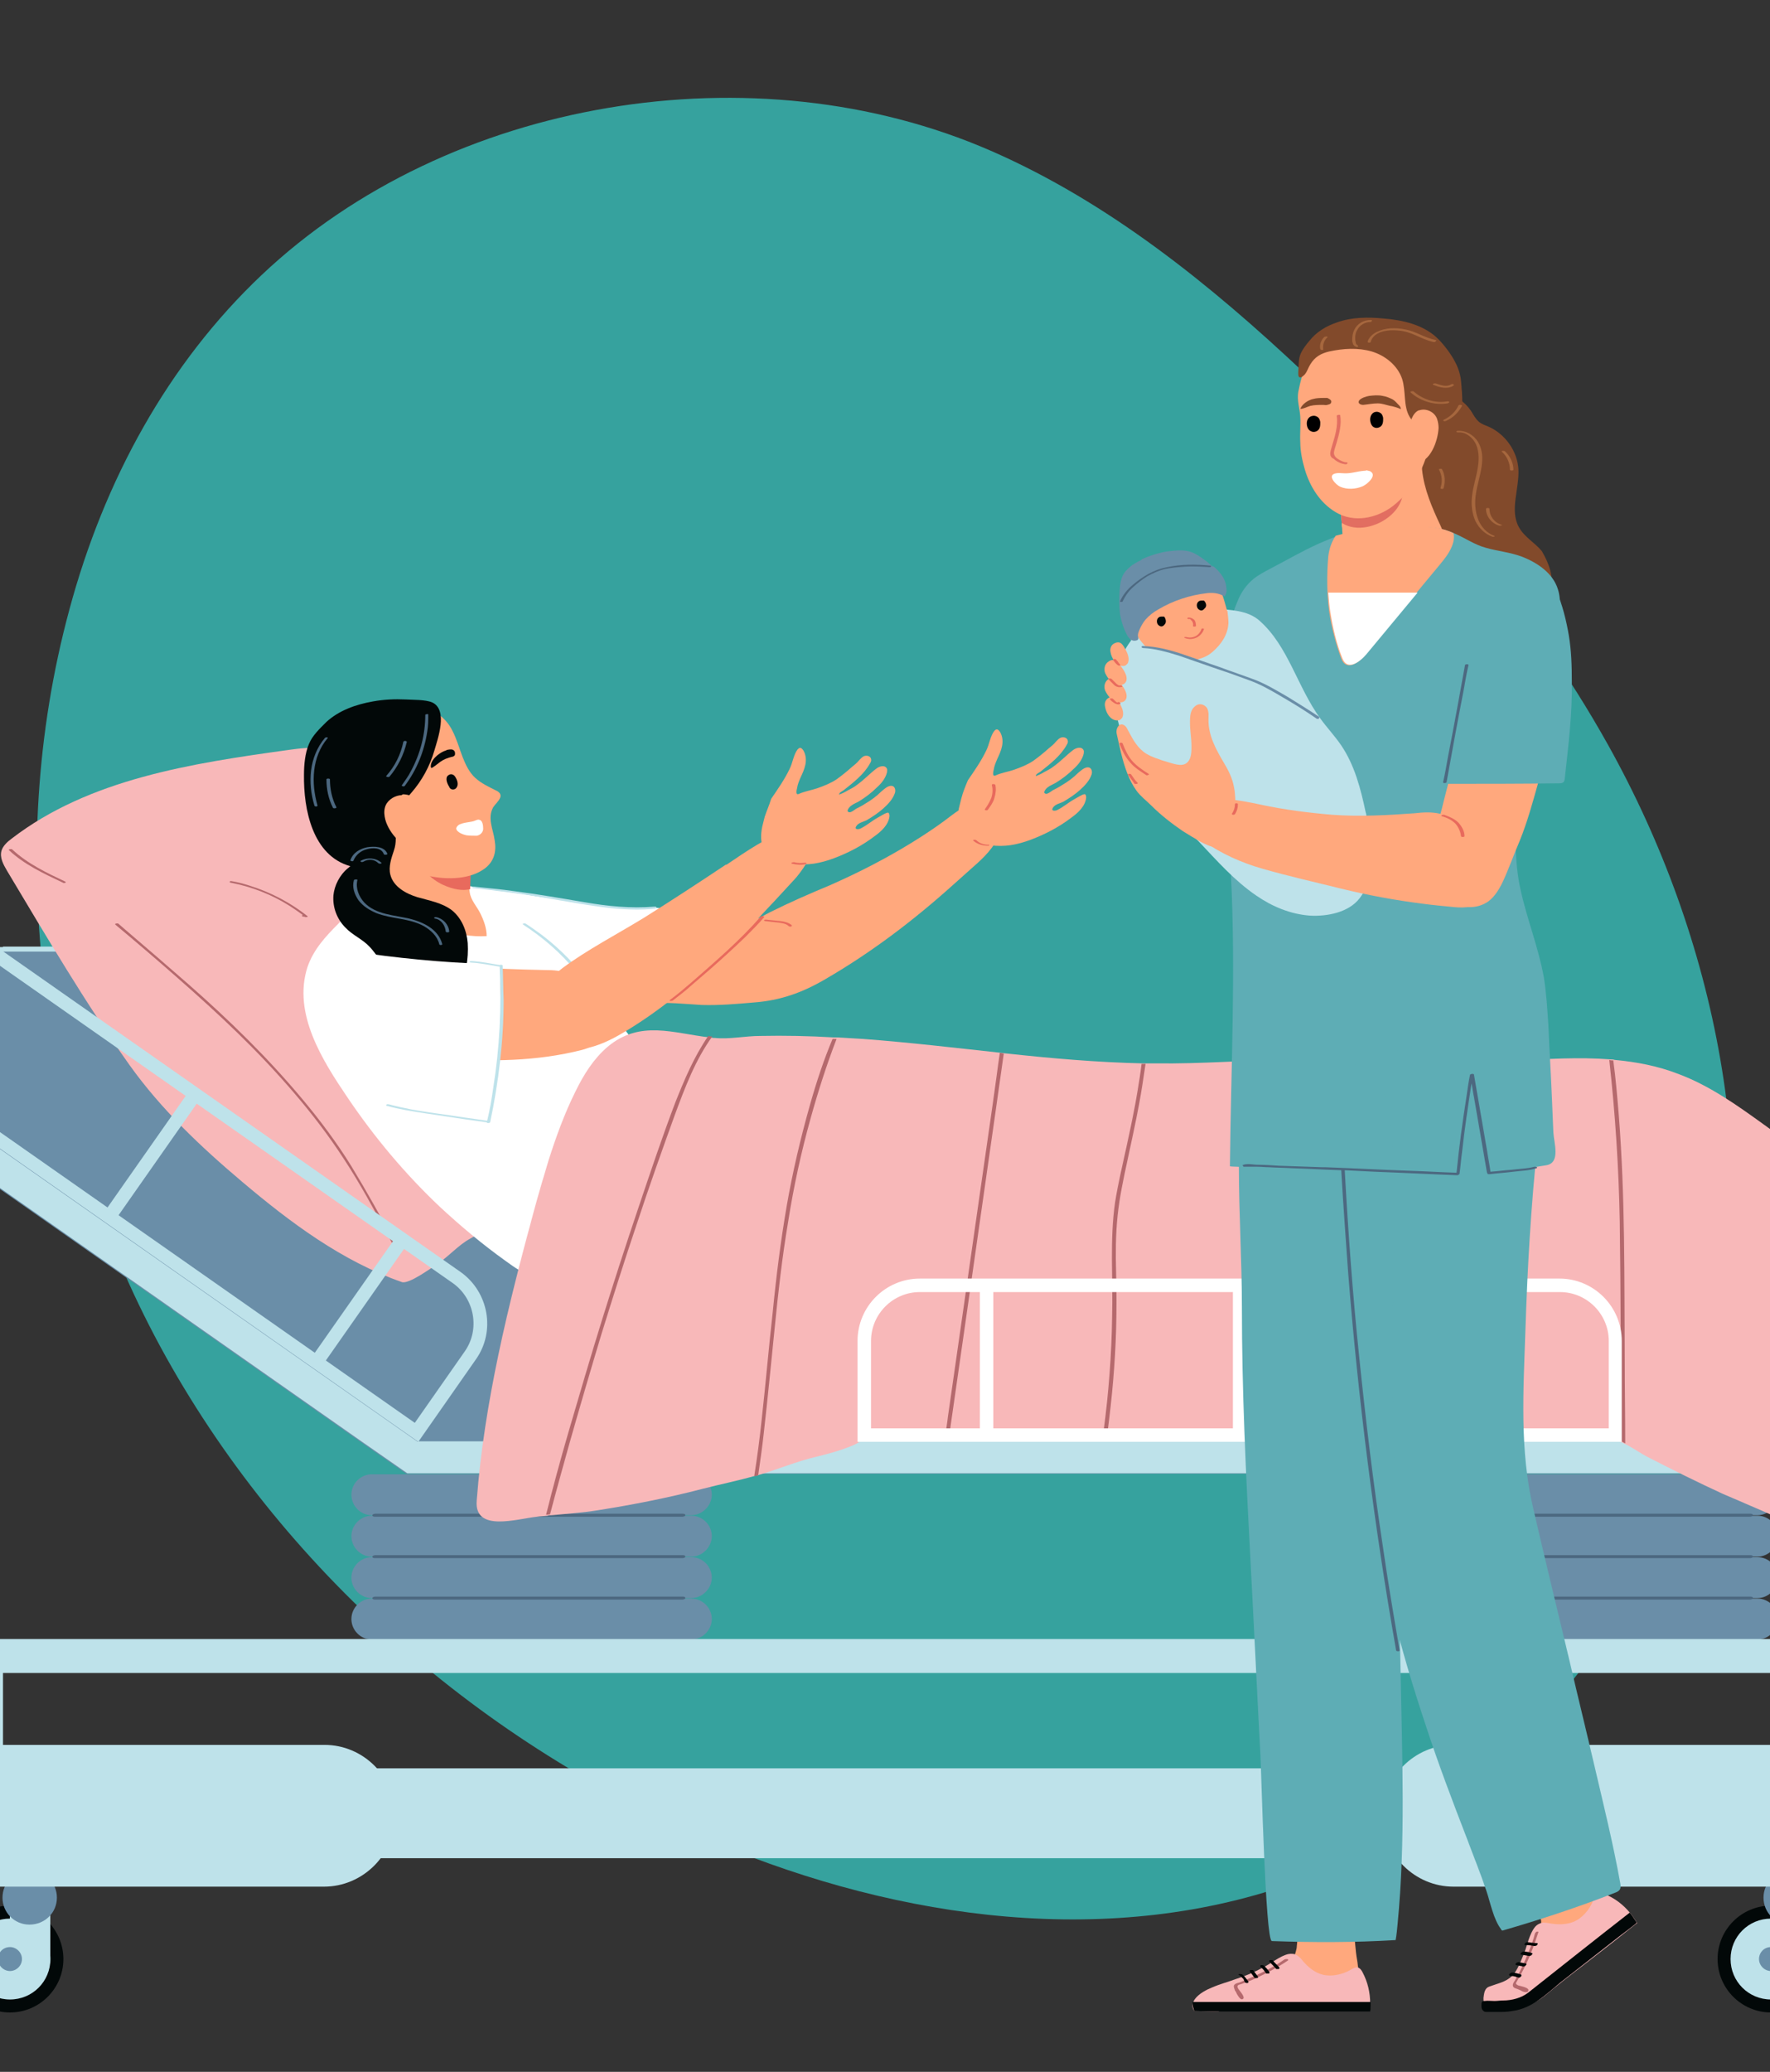 <?xml version="1.0" encoding="utf-8"?>
<!-- Generator: Adobe Illustrator 28.0.0, SVG Export Plug-In . SVG Version: 6.00 Build 0)  -->
<svg version="1.1" id="Calque_1" xmlns="http://www.w3.org/2000/svg" xmlns:xlink="http://www.w3.org/1999/xlink" x="0px" y="0px"
	 viewBox="0 0 354.6 415" style="enable-background:new 0 0 354.6 415;" xml:space="preserve">
<rect x="0" y="0" width="354.6" height="415" fill="#333333" stroke="none"/>
<style type="text/css">
	.st0{opacity:0.8;fill:#37BEB9;}
	.st1{fill:#FDC530;}
	.st2{fill:#FFFFFF;}
	.st3{fill:none;stroke:#FFFFFF;stroke-width:2;stroke-miterlimit:10;}
	.st4{fill:none;stroke:#FFFFFF;stroke-width:2;stroke-miterlimit:10;stroke-dasharray:4.635,4.635;}
	.st5{fill:#231F20;}
	.st6{fill-rule:evenodd;clip-rule:evenodd;}
	.st7{clip-path:url(#SVGID_00000035493139986902369440000011915565935525002628_);fill:#39B398;}
	.st8{clip-path:url(#SVGID_00000023972319398587381410000016582788527096182693_);fill:#824B98;}
	.st9{fill:#5D5D5D;}
	.st10{fill:#6EC8CC;}
	.st11{fill:#F66932;}
	.st12{fill:#EAE9E8;}
	.st13{fill:#FD9E28;}
	.st14{fill:#BBBDBF;}
	.st15{fill:#030104;}
	.st16{fill:#FCC230;}
	.st17{clip-path:url(#SVGID_00000168808527730035134590000005140221940642961563_);}
	.st18{clip-path:url(#SVGID_00000160875258574834842520000007539871297556190118_);}
	.st19{clip-path:url(#SVGID_00000096024237372065313700000002419586946983784592_);}
	.st20{clip-path:url(#SVGID_00000038384236894268527110000007046373231301605525_);}
	.st21{clip-path:url(#SVGID_00000059295340067052721300000010554392677791449229_);}
	.st22{clip-path:url(#SVGID_00000091725080156138117020000018065045754416438705_);}
	.st23{clip-path:url(#SVGID_00000093881288183842882390000003741990160480687782_);fill:#050505;}
	.st24{clip-path:url(#SVGID_00000078739348241122235860000001030547662891188137_);}
	.st25{clip-path:url(#SVGID_00000085217844664356773270000013604499825291091645_);}
	.st26{clip-path:url(#SVGID_00000069363468392017948600000000518204073182771624_);}
	.st27{clip-path:url(#SVGID_00000176035080632448370830000015434422845799409591_);}
	.st28{clip-path:url(#SVGID_00000108286520531247312400000012431617677215253694_);}
	.st29{clip-path:url(#SVGID_00000118361205395840488690000005162835625144426892_);}
	.st30{fill:#010002;}
	.st31{clip-path:url(#SVGID_00000145057058276264412980000012868432077315048325_);}
	.st32{clip-path:url(#SVGID_00000011728862154173677680000014179001611760750519_);}
	.st33{clip-path:url(#SVGID_00000084516391349657377430000017664007627095955100_);}
	.st34{clip-path:url(#SVGID_00000114753402809603154250000012550941521228121531_);}
	.st35{clip-path:url(#SVGID_00000024705320821113058230000012816409597511716234_);fill:#0E0F0F;}
	.st36{clip-path:url(#SVGID_00000008841773034305964450000003617182705862408631_);}
	.st37{clip-path:url(#SVGID_00000044894383909961451420000004124661449955372951_);}
	.st38{clip-path:url(#SVGID_00000156563221698755482800000002645572434719288208_);}
	.st39{fill:#020202;}
	.st40{clip-path:url(#SVGID_00000019672986625774819230000002133785027109668742_);}
	.st41{clip-path:url(#SVGID_00000178201062222971467130000001473100651578731928_);}
	.st42{clip-path:url(#SVGID_00000137101123104662444640000014594789397838795432_);fill:#010002;}
	.st43{clip-path:url(#SVGID_00000112631889314998565910000009533448290331752891_);}
	.st44{clip-path:url(#SVGID_00000101062084857316140320000007582694559483601554_);}
	.st45{clip-path:url(#SVGID_00000158021249729402513110000014850521568712351890_);}
	.st46{clip-path:url(#SVGID_00000137100213718517681090000013961776401362395526_);}
	.st47{clip-path:url(#SVGID_00000109719348192449705530000011253860327933819777_);}
	.st48{clip-path:url(#SVGID_00000035521197423638716540000016698701824149175200_);}
	.st49{clip-path:url(#SVGID_00000172410125776518199780000016206851200457405083_);}
	.st50{clip-path:url(#SVGID_00000129204153456728666220000001255997766492372123_);}
	.st51{clip-path:url(#SVGID_00000099642109173305765630000000738285532931493810_);}
	.st52{clip-path:url(#SVGID_00000001647387491150779790000004499492755174771860_);}
	.st53{clip-path:url(#SVGID_00000080169229105410321320000012755332869326734486_);}
	.st54{clip-path:url(#SVGID_00000075157447266424903030000010627111400946469514_);}
	.st55{clip-path:url(#SVGID_00000039812621368261270550000003137227451387413947_);fill:#3B567F;}
	.st56{clip-path:url(#SVGID_00000057828423381518111840000002226599706794920085_);fill:#3B567F;}
	.st57{fill:#3B567F;}
	.st58{clip-path:url(#SVGID_00000178205400382760545860000013515514779502575519_);}
	.st59{clip-path:url(#SVGID_00000132784793502255512530000011471185512600034214_);}
	.st60{clip-path:url(#SVGID_00000029043832436184331710000010713281969675238018_);}
	.st61{fill:#030203;}
	.st62{clip-path:url(#SVGID_00000132063661741503825780000017865955860141713578_);fill:#2D2D2D;}
	.st63{fill:none;stroke:#000000;stroke-width:2.13;stroke-miterlimit:10;}
	.st64{fill:none;stroke:#000000;stroke-width:2;stroke-miterlimit:10;}
	.st65{fill:none;stroke:#000000;stroke-width:2.191;stroke-miterlimit:10;}
	.st66{fill:none;stroke:#000000;stroke-width:3.217;stroke-miterlimit:10;}
	.st67{fill:none;stroke:#000000;stroke-width:3.02;stroke-miterlimit:10;}
	.st68{fill:none;stroke:#000000;stroke-width:3.308;stroke-miterlimit:10;}
	.st69{fill:none;stroke:#000000;stroke-width:1.962;stroke-miterlimit:10;}
	.st70{fill:none;stroke:#000000;stroke-width:2.009;stroke-miterlimit:10;}
	.st71{clip-path:url(#SVGID_00000121965156342257591310000017844049863882620331_);}
	.st72{clip-path:url(#SVGID_00000094578621311082341450000000094713605732137395_);}
	.st73{fill:#F69C31;}
	.st74{fill:#EF6A34;}
	.st75{clip-path:url(#SVGID_00000057857771244302948070000014117604780376267179_);}
	.st76{clip-path:url(#SVGID_00000174582243006489418590000010031119198512317605_);}
	.st77{clip-path:url(#SVGID_00000095339911673182589330000008372785617752719764_);}
	.st78{clip-path:url(#SVGID_00000176034118065522020700000003935518474312350372_);}
	.st79{clip-path:url(#SVGID_00000132065296115856460510000000741188037377375371_);}
	.st80{clip-path:url(#SVGID_00000088127183728881001290000007770437407993680269_);}
	.st81{clip-path:url(#SVGID_00000023271854852663627750000011025582705623376530_);stroke:#D7C8A1;stroke-miterlimit:10;}
	.st82{clip-path:url(#SVGID_00000008111246753114923810000006142090010711115705_);}
	.st83{clip-path:url(#SVGID_00000004532636251490215810000011482545922126838445_);fill:#231F20;}
	.st84{clip-path:url(#SVGID_00000054946964345898148530000012439232846805450659_);}
	.st85{clip-path:url(#SVGID_00000070806568364403434320000006495702551055990164_);fill:#0E0F0F;}
	.st86{fill:#0E0F0F;}
	.st87{clip-path:url(#SVGID_00000111191040610026295730000012128963282374002089_);}
	.st88{clip-path:url(#SVGID_00000086664095764479306640000012851120638669619887_);fill:#0E0F0F;}
	.st89{clip-path:url(#SVGID_00000128485085001100903090000008372022017338835349_);fill:#BBBDBF;}
	.st90{clip-path:url(#SVGID_00000128485085001100903090000008372022017338835349_);fill:#FFFFFF;}
	.st91{clip-path:url(#SVGID_00000003066664362661684540000010235817895728631460_);}
	.st92{clip-path:url(#SVGID_00000074400912313217032390000018247299060184065158_);}
	.st93{fill:#1D1D1B;}
	.st94{clip-path:url(#SVGID_00000106113689702275389970000010898226598721149330_);}
	.st95{fill:#BABCBE;}
	.st96{fill:#FAC132;}
	.st97{clip-path:url(#SVGID_00000042695333498545069430000007686400160624927891_);}
	.st98{clip-path:url(#SVGID_00000170985479076316455710000006827008429034030521_);}
	.st99{fill:#010101;}
	.st100{clip-path:url(#SVGID_00000011727624050716847650000016393352128043785362_);fill:#0E0F0F;}
	.st101{clip-path:url(#SVGID_00000021105266678110941960000003003705957541643169_);}
	.st102{clip-path:url(#SVGID_00000143603672667304051260000004619830238158211456_);fill:#0E0F0F;}
	.st103{clip-path:url(#SVGID_00000015334527977719233090000014267915060053132725_);fill:#101111;}
	.st104{clip-path:url(#SVGID_00000033342582060135999240000010498737537326403499_);}
	.st105{clip-path:url(#SVGID_00000169547096177488324940000001272537316928441511_);fill:#0E0F0F;}
	.st106{fill-rule:evenodd;clip-rule:evenodd;fill:#010101;}
	.st107{clip-path:url(#SVGID_00000098217274907082358900000010006172131686981761_);}
	.st108{clip-path:url(#SVGID_00000007387501979510229420000007769532927098845606_);fill:#0E0F0F;}
	.st109{fill-rule:evenodd;clip-rule:evenodd;fill:#5D5D5D;}
	.st110{clip-path:url(#SVGID_00000052808465951830800730000004958807963559359883_);fill:#BBBDBF;}
	.st111{clip-path:url(#SVGID_00000052808465951830800730000004958807963559359883_);fill:#FFFFFF;}
	.st112{fill:#4F6992;}
	.st113{fill:#D8D8D7;}
	.st114{fill:#923A91;}
	.st115{fill:#00AEA5;}
	.st116{fill:#EA5092;}
	.st117{clip-path:url(#SVGID_00000011000255439237634720000005603195496387697585_);fill:#D8D8D7;}
	.st118{fill:#F28331;}
	.st119{fill:#939292;}
	.st120{clip-path:url(#SVGID_00000031898687665482676510000017845827614516037761_);fill:#D8D8D7;}
	.st121{fill:none;}
	.st122{clip-path:url(#SVGID_00000052786721422714003220000014725158895749849767_);fill:#D8D8D7;}
	.st123{clip-path:url(#SVGID_00000016073023576510743040000004026732708702053799_);fill:#D8D8D7;}
	.st124{clip-path:url(#SVGID_00000027605947617130487400000001215303728178604458_);fill:#D8D8D7;}
	.st125{clip-path:url(#SVGID_00000088112693184757873120000008709912226930222261_);fill:#923A91;}
	.st126{clip-path:url(#SVGID_00000088112693184757873120000008709912226930222261_);fill:#D8D8D7;}
	.st127{fill:#F28331;stroke:#FFFFFF;stroke-width:1.621;stroke-miterlimit:10;}
	.st128{clip-path:url(#SVGID_00000161620875537115574550000017267809464345439894_);fill:#D8D8D7;}
	.st129{clip-path:url(#SVGID_00000171719690135799510210000007825717941441400490_);fill:#D8D8D7;}
	.st130{clip-path:url(#SVGID_00000044166064255311352040000009744987164062754235_);fill:#D8D8D7;}
	.st131{clip-path:url(#SVGID_00000156575720463734287280000007470087426784524437_);fill:#923A91;}
	.st132{clip-path:url(#SVGID_00000156575720463734287280000007470087426784524437_);fill:#D8D8D7;}
	.st133{clip-path:url(#SVGID_00000003787559790546210100000014314712324219532454_);fill:#D8D8D7;}
	.st134{clip-path:url(#SVGID_00000088832891150216960820000011582874171390585487_);fill:#D8D8D7;}
	.st135{clip-path:url(#SVGID_00000066511276509824760270000010798136366447899017_);fill:#00AEA5;}
	.st136{clip-path:url(#SVGID_00000160179393733245525150000014313761760410439325_);fill:#D8D8D7;}
	.st137{clip-path:url(#SVGID_00000143600448658506818070000001966073127507730825_);fill:#FDC530;}
	.st138{clip-path:url(#SVGID_00000143600448658506818070000001966073127507730825_);fill:#D8D8D7;}
	.st139{clip-path:url(#SVGID_00000061455460682188144740000002276512165233395358_);fill:#D8D8D7;}
	.st140{clip-path:url(#SVGID_00000061455460682188144740000002276512165233395358_);fill:#939292;}
	
		.st141{clip-path:url(#SVGID_00000024710365816298436620000014061145876120840085_);fill-rule:evenodd;clip-rule:evenodd;fill:#D8D8D7;}
	.st142{fill-rule:evenodd;clip-rule:evenodd;fill:#D8D8D7;}
	.st143{fill-rule:evenodd;clip-rule:evenodd;fill:#FDC530;stroke:#FFFFFF;stroke-width:1.681;stroke-miterlimit:10;}
	.st144{clip-path:url(#SVGID_00000001651368753195880990000017517658395181112510_);}
	.st145{fill:none;stroke:#5D5D5D;stroke-width:3.616;stroke-miterlimit:10;}
	.st146{fill:none;stroke:#5D5D5D;stroke-width:3.282;stroke-miterlimit:10;}
	.st147{fill:none;stroke:#5D5D5D;stroke-width:4;stroke-miterlimit:10;}
	.st148{fill:none;stroke:#5D5D5D;stroke-width:3.75;stroke-miterlimit:10;}
	.st149{fill:none;stroke:#5D5D5D;stroke-width:3.767;stroke-miterlimit:10;}
	.st150{fill:#050505;}
	.st151{clip-path:url(#SVGID_00000150092580016757882120000005210051075499625912_);}
	.st152{clip-path:url(#SVGID_00000115516362034045856030000016125589338530154880_);}
	.st153{clip-path:url(#SVGID_00000060003527686859090760000008344248249497369279_);}
	.st154{clip-path:url(#SVGID_00000119805675818818652180000000901591210459495335_);}
	.st155{clip-path:url(#SVGID_00000131363661629166297020000016662528043747480972_);}
	.st156{fill:none;stroke:#FFFFFF;stroke-miterlimit:10;}
	.st157{fill:#101111;}
	.st158{clip-path:url(#SVGID_00000175316921467006495500000008575586225975660960_);}
	.st159{clip-path:url(#SVGID_00000118357879726018880690000013065679075117141156_);}
	.st160{clip-path:url(#SVGID_00000166660549542092019780000018037013213475665815_);}
	.st161{clip-path:url(#SVGID_00000044900623601332337820000018408183966914287775_);fill:#231F20;}
	.st162{clip-path:url(#SVGID_00000155120015240136417790000005512614347124760463_);fill:#010002;}
	.st163{clip-path:url(#SVGID_00000170260093344044797610000007513204778190303148_);}
	.st164{clip-path:url(#SVGID_00000033342324160798357350000007211434919723276711_);}
	.st165{clip-path:url(#SVGID_00000056422377203386669260000001552345069554519431_);fill:#010101;}
	.st166{clip-path:url(#SVGID_00000054259698654126076420000017734868544480235409_);}
	.st167{clip-path:url(#SVGID_00000166656872635735050970000014481952407102456205_);}
	.st168{fill:none;stroke:#FFFFFF;stroke-width:1.709;stroke-linecap:round;stroke-miterlimit:10;}
	.st169{clip-path:url(#SVGID_00000037664900282014697260000013181421429391203739_);}
	.st170{clip-path:url(#SVGID_00000008126061838421463250000017953542981481015705_);}
	.st171{fill:#BCD343;}
	.st172{fill:#5E5E5E;}
	.st173{fill:none;stroke:#5E5E5E;stroke-width:3.47;stroke-miterlimit:10;}
	.st174{fill:none;stroke:#5E5E5E;stroke-width:3;stroke-miterlimit:10;}
	.st175{clip-path:url(#SVGID_00000147916166807506839140000015352625997364623038_);}
	.st176{fill:#ED9733;}
	.st177{clip-path:url(#SVGID_00000036222934024193325080000005853020731756919206_);}
	.st178{clip-path:url(#SVGID_00000169560297556365326770000007930549553122126722_);}
	.st179{fill:none;stroke:#000000;stroke-width:2.67;stroke-miterlimit:10;}
	.st180{clip-path:url(#SVGID_00000168085233984235411960000005389714800371685768_);fill:#020202;}
	.st181{fill:#211915;}
	.st182{clip-path:url(#SVGID_00000005970973560491148190000003568497341253486481_);fill:#050505;}
	.st183{clip-path:url(#SVGID_00000128473858934299689090000004290477100609418164_);}
	.st184{clip-path:url(#SVGID_00000026148478798567164770000007679538872663084946_);}
	.st185{fill:#000002;}
	.st186{clip-path:url(#SVGID_00000052788480937856274180000008244490937127874736_);}
	.st187{clip-path:url(#SVGID_00000004520007223267322850000013290928075233751474_);}
	.st188{clip-path:url(#SVGID_00000118377726362922647950000016496634652842157737_);fill:#1D1D1B;}
	.st189{clip-path:url(#SVGID_00000160876449906322186110000001358844055551899787_);}
	.st190{clip-path:url(#SVGID_00000170266560469691135760000007508739045847728570_);}
	.st191{fill-rule:evenodd;clip-rule:evenodd;fill:#050008;}
	.st192{clip-path:url(#SVGID_00000176733428358325064240000001318962091328098726_);}
	.st193{clip-path:url(#SVGID_00000085232199400735426940000009801082659457783457_);}
	.st194{clip-path:url(#SVGID_00000137119951707855618980000007720137847229558706_);}
	.st195{clip-path:url(#SVGID_00000090293881074900233080000012213899486669763748_);}
	.st196{clip-path:url(#SVGID_00000039106675207752237400000015698186399210545806_);}
	.st197{clip-path:url(#SVGID_00000164500483310002672470000013915798537089402264_);}
	.st198{clip-path:url(#SVGID_00000112592668316887961200000001092894248188067220_);}
	.st199{clip-path:url(#SVGID_00000155119914995095202710000013676711888260802749_);}
	.st200{clip-path:url(#SVGID_00000030456033393386506060000005238925696015048113_);}
	.st201{clip-path:url(#SVGID_00000050645715780624429740000013571977114241902226_);fill:#0E0F0F;}
	.st202{clip-path:url(#SVGID_00000057114928422279542950000002697620106618696072_);}
	.st203{clip-path:url(#SVGID_00000147200927250620056440000005971299450660187016_);}
	.st204{clip-path:url(#SVGID_00000090268734416465121920000000244942436252243080_);}
	.st205{clip-path:url(#SVGID_00000075876830908653902410000015085398557587016366_);}
	.st206{clip-path:url(#SVGID_00000179632780331090615300000012082168591341865634_);}
	.st207{fill:#EF7275;}
	.st208{clip-path:url(#SVGID_00000107563097713747116180000004547016624503400328_);}
	.st209{clip-path:url(#SVGID_00000156562871667931901450000009180974705476604052_);}
	.st210{clip-path:url(#SVGID_00000107582485415293156710000000904444281304906637_);}
	.st211{clip-path:url(#SVGID_00000083811016384789007690000018098709381663673736_);}
	.st212{clip-path:url(#SVGID_00000111186236401214094720000012401384059847121549_);}
	.st213{clip-path:url(#SVGID_00000173162442677978743020000006479102880370588094_);}
	.st214{clip-path:url(#SVGID_00000092433860772414362540000002134173116312773509_);}
	.st215{clip-path:url(#SVGID_00000163032868044639092920000013628729506665462168_);}
	.st216{clip-path:url(#SVGID_00000158023103316549985740000008275645981252791186_);}
	.st217{clip-path:url(#SVGID_00000037663547640399851770000004352456695504363183_);}
	.st218{fill:#798BA7;}
	.st219{fill:none;stroke:#5D5D5D;stroke-width:1.2;stroke-miterlimit:10;}
	.st220{fill:none;stroke:#5D5D5D;stroke-width:0.559;stroke-miterlimit:10;}
	.st221{fill:none;stroke:#211915;stroke-miterlimit:10;}
	.st222{clip-path:url(#SVGID_00000072257594966601450320000003516563827368955556_);}
	.st223{clip-path:url(#SVGID_00000116914391725678695950000002991524454081183920_);}
	.st224{clip-path:url(#SVGID_00000101101458556342461440000016953476001338871977_);}
	.st225{clip-path:url(#SVGID_00000096034438803638196750000011693647508563093934_);}
	.st226{clip-path:url(#SVGID_00000018220959928229680840000002155109667801839003_);fill:#231F20;}
	.st227{clip-path:url(#SVGID_00000040569422817195579190000015346700849510555282_);}
	.st228{clip-path:url(#SVGID_00000158025354644706613190000000496890054682620329_);}
	.st229{clip-path:url(#SVGID_00000067947237118557919490000016774617233877001863_);}
	.st230{clip-path:url(#SVGID_00000158727952133723423990000014601267699612696721_);}
	.st231{fill:#F69D31;}
	.st232{fill:#C5272D;}
	.st233{fill:#961E25;}
	.st234{fill:#96AF45;}
	.st235{fill:#B0CF44;}
	.st236{fill:#2776AF;}
	.st237{fill:#338AC1;}
	.st238{fill:#30BDC7;}
	.st239{fill:#15A4A8;}
	.st240{fill:#646C93;}
	.st241{fill:#56527D;}
	.st242{fill-rule:evenodd;clip-rule:evenodd;fill:#FFFFFF;}
	.st243{fill:#E59176;}
	.st244{fill:#C65C63;}
	.st245{fill:#A9B770;}
	.st246{fill:#5E9CBB;}
	.st247{fill:#82C2C3;}
	.st248{fill:#605F82;}
	.st249{clip-path:url(#SVGID_00000089565787963081584210000015420646500746608773_);}
	.st250{clip-path:url(#SVGID_00000132809283390331411080000001611455339845598618_);}
	.st251{clip-path:url(#SVGID_00000149355065966594522530000000424773717510958758_);}
	.st252{clip-path:url(#SVGID_00000021091825463163174570000011519324431222817963_);}
	.st253{clip-path:url(#SVGID_00000075858746352850524200000015848447718315159450_);}
	.st254{clip-path:url(#SVGID_00000181052177128669083060000011011347779086845354_);}
	.st255{clip-path:url(#SVGID_00000057830856821903614880000000932677508785693356_);}
	.st256{clip-path:url(#SVGID_00000156555261887339649920000000750815959635772827_);}
	.st257{clip-path:url(#SVGID_00000083053864934058652120000008939596899017521848_);}
	.st258{clip-path:url(#SVGID_00000117651608699049557800000011654600133143169727_);}
	.st259{clip-path:url(#SVGID_00000012434737869514171070000015758760556702884224_);}
	.st260{clip-path:url(#SVGID_00000176036289672189155680000017285116653691883173_);}
	.st261{clip-path:url(#SVGID_00000016767162264855970110000010074651200812531364_);}
	.st262{clip-path:url(#SVGID_00000176037892791574649010000017181333976561969541_);}
	.st263{fill:#EDEDEE;}
	.st264{clip-path:url(#SVGID_00000165913976285190661160000014856123150902674070_);}
	.st265{clip-path:url(#SVGID_00000072281727755467972360000000896366818141938622_);}
	.st266{clip-path:url(#SVGID_00000015345586492108716700000016126996397360859569_);fill:#1D1D1B;}
	.st267{clip-path:url(#SVGID_00000135656153777765186070000018061155397134008493_);fill:#1D1D1B;}
	.st268{clip-path:url(#SVGID_00000114785322992294991630000016824078715472552892_);}
	.st269{clip-path:url(#SVGID_00000000183433179124336260000012401381994172165305_);}
	.st270{clip-path:url(#SVGID_00000056410539356649377160000007692151416793455513_);}
	.st271{clip-path:url(#SVGID_00000153669623610466254110000014947312689444470974_);}
	.st272{clip-path:url(#SVGID_00000022523260626847538510000009089630599662491561_);}
	.st273{clip-path:url(#SVGID_00000089540756618141408880000001908809272295929023_);}
	.st274{clip-path:url(#SVGID_00000026846636892154417880000013629049367562313346_);}
	.st275{clip-path:url(#SVGID_00000181048022702488828230000004489756252800391568_);}
	.st276{clip-path:url(#SVGID_00000173841953680327355990000004811446405447036834_);fill:#1D1D1B;}
	.st277{clip-path:url(#SVGID_00000016776037868282311690000003827250463311615113_);}
	.st278{clip-path:url(#SVGID_00000074404408124957616600000012212790108881695157_);fill:#1D1D1B;}
	.st279{clip-path:url(#SVGID_00000139274696800272078920000011774155269136386970_);fill:#1D1D1B;}
	.st280{clip-path:url(#SVGID_00000028321649822696945610000013740477236923300798_);}
	.st281{clip-path:url(#SVGID_00000082336451046478946290000006576529054715096200_);}
	.st282{clip-path:url(#SVGID_00000055687178180910694550000007619434987705466298_);}
	.st283{clip-path:url(#SVGID_00000051353766455263774820000007600472325116688814_);}
	.st284{clip-path:url(#SVGID_00000156586338214074740360000003678006735019553455_);}
	.st285{clip-path:url(#SVGID_00000060716409584428074030000018093668384130701987_);}
	.st286{clip-path:url(#SVGID_00000161605574094591282940000010772575002908316338_);}
	.st287{clip-path:url(#SVGID_00000109718019259906909470000000679981596057095321_);}
	.st288{clip-path:url(#SVGID_00000166657562361932915440000003092485225208675255_);}
	.st289{clip-path:url(#SVGID_00000047030577775607275580000010565266733037203096_);}
	.st290{clip-path:url(#SVGID_00000160881962170892101170000008421053539064901542_);}
	.st291{clip-path:url(#SVGID_00000021091148025214719020000003552154988222550417_);}
	.st292{clip-path:url(#SVGID_00000137826013131145028110000014173945508201562763_);}
	.st293{clip-path:url(#SVGID_00000092445604370873654250000015144661198771153838_);}
	.st294{fill:none;stroke:#E9148B;stroke-width:1.226;stroke-miterlimit:10;}
	.st295{fill:#CDD1CD;}
	.st296{fill:none;stroke:#CDD1CD;stroke-miterlimit:10;}
	.st297{clip-path:url(#SVGID_00000129907240517581857280000013532334237452063140_);}
	.st298{clip-path:url(#SVGID_00000093858067158974144500000006525033042177852072_);}
	.st299{clip-path:url(#SVGID_00000083780104132566534210000005781532546903922615_);}
	.st300{clip-path:url(#SVGID_00000137814029856807861160000016509516586173622188_);}
	.st301{clip-path:url(#SVGID_00000095307166385367370500000015102478147923710607_);}
	.st302{clip-path:url(#SVGID_00000134928690184665615970000000868062005830052495_);}
	.st303{clip-path:url(#SVGID_00000073710933272417207080000013410203803252792763_);}
	.st304{clip-path:url(#SVGID_00000050628372929706550930000005251419485240507309_);}
	.st305{clip-path:url(#SVGID_00000015329039426587359040000003132749691528289960_);}
	.st306{clip-path:url(#SVGID_00000177451207658884233410000010440695632068800684_);}
	.st307{clip-path:url(#SVGID_00000155132347375640605380000015496651147159331258_);}
	.st308{clip-path:url(#SVGID_00000089566160348094891370000008264480042693782694_);}
	.st309{clip-path:url(#SVGID_00000161610224573112618100000005427780929317548708_);}
	.st310{clip-path:url(#SVGID_00000088097072064035103410000015890759957246931364_);fill:#010101;}
	.st311{clip-path:url(#SVGID_00000151521472364422214040000011267064045071091335_);}
	.st312{clip-path:url(#SVGID_00000119104115400602781980000009785697794561729191_);}
	.st313{clip-path:url(#SVGID_00000060003169125478480630000001141830220923561885_);}
	.st314{clip-path:url(#SVGID_00000060720924711103477150000014311935546170851737_);}
	.st315{fill:#282828;}
	.st316{clip-path:url(#SVGID_00000121238990251612575940000001172160829459449782_);}
	.st317{clip-path:url(#SVGID_00000124879344488242412530000003968694785807452080_);}
	.st318{clip-path:url(#SVGID_00000067217426214227737280000007596943640532141216_);}
	.st319{clip-path:url(#SVGID_00000137105321508603452400000008711265476347094207_);fill:#80362D;}
	.st320{fill:#FFD7A3;}
	.st321{fill:#545465;}
	.st322{fill:#FDC88E;}
	.st323{fill:#FFE1B2;}
	.st324{fill:#80362D;}
	.st325{fill:#E4EBF0;}
	.st326{fill:#D0D7DC;}
	.st327{fill:#B2B9BF;}
	.st328{fill:#7E5449;}
	.st329{fill:#527992;}
	.st330{fill:#475F7F;}
	.st331{clip-path:url(#SVGID_00000121271056315544256310000002671272134030872994_);fill:#D0D7DC;}
	.st332{clip-path:url(#SVGID_00000121271056315544256310000002671272134030872994_);fill:#E4EBF0;}
	.st333{fill:#FF6953;}
	.st334{fill:#FFE0B1;}
	.st335{fill:#FDD5A2;}
	.st336{fill:#555566;}
	.st337{fill:#3F4051;}
	.st338{fill:#E3EAEE;}
	.st339{fill:#CFD6DB;}
	.st340{fill:none;stroke:#634665;stroke-width:2;stroke-miterlimit:10;}
	.st341{fill:none;stroke:#634665;stroke-width:3;stroke-miterlimit:10;}
	.st342{clip-path:url(#SVGID_00000173841130780055891570000004879302636180623491_);}
	.st343{clip-path:url(#SVGID_00000174575378879720861700000014165416981245860015_);}
	.st344{fill:#CB2176;}
	.st345{fill:#982464;}
	.st346{clip-path:url(#SVGID_00000096769099705530667390000010395558593964987786_);}
	.st347{fill:none;stroke:#000000;stroke-miterlimit:10;}
	.st348{clip-path:url(#SVGID_00000024003170324031664020000013602590760196074391_);}
	.st349{clip-path:url(#SVGID_00000115481138669819982700000015156294482733046662_);}
	.st350{fill:#A2BF53;}
	.st351{clip-path:url(#SVGID_00000094615831508761279300000001133195774861374893_);}
	.st352{clip-path:url(#SVGID_00000013886044440625382790000003628886554977519780_);}
	.st353{clip-path:url(#SVGID_00000145053236628942828630000018101649441775973019_);}
	.st354{clip-path:url(#SVGID_00000144311331233216642880000006463609671540906887_);}
	.st355{fill:#8AB748;}
	.st356{fill:#BE2F2C;}
	.st357{fill:#ED853A;}
	.st358{fill:#E8E6E5;}
	.st359{fill:#DF7532;}
	.st360{fill:#A72128;}
	.st361{fill:#7A9F45;}
	.st362{fill-rule:evenodd;clip-rule:evenodd;fill:#040306;}
	.st363{clip-path:url(#SVGID_00000084491436568079789490000005395266412918034331_);}
	.st364{clip-path:url(#SVGID_00000052086889941675103000000016259656012155049352_);}
	.st365{clip-path:url(#SVGID_00000007403553036549709410000009037310776986190770_);}
	.st366{clip-path:url(#SVGID_00000122707543766859783810000001843068702685781648_);}
	.st367{fill:#221E20;}
	.st368{clip-path:url(#SVGID_00000160906084550587661290000011414352007284052666_);}
	.st369{clip-path:url(#SVGID_00000050649315969451325090000015566014390096105373_);}
	.st370{clip-path:url(#SVGID_00000178919219515683872420000002915743079153822337_);}
	.st371{clip-path:url(#SVGID_00000078765466191058532010000009635052223242771596_);}
	
		.st372{clip-path:url(#SVGID_00000007399574746436913830000017814519357558730132_);fill-rule:evenodd;clip-rule:evenodd;fill:#040306;}
	.st373{clip-path:url(#SVGID_00000137838130077452023560000009537682698174548141_);}
	.st374{clip-path:url(#SVGID_00000109737091566365031360000001927241924616660407_);}
	.st375{fill:#221E1F;}
	.st376{clip-path:url(#SVGID_00000097458527243996325980000011722016559051794350_);}
	.st377{clip-path:url(#SVGID_00000134251738505299999630000003364888054295877302_);}
	.st378{clip-path:url(#SVGID_00000044140532692967572080000013464700995914122885_);}
	.st379{clip-path:url(#SVGID_00000025439753239577239610000018209152077284357029_);}
	.st380{clip-path:url(#SVGID_00000080897185258606329880000001766141518970514104_);}
	.st381{clip-path:url(#SVGID_00000171695682427837824280000000827038430665989767_);fill:#231F20;}
	.st382{clip-path:url(#SVGID_00000105418164215030517500000014267817992901811589_);}
	.st383{fill:#BABBBE;}
	.st384{fill:#FBC030;}
	.st385{fill:#E1DFDF;}
	.st386{fill:#E7418A;}
	.st387{clip-path:url(#SVGID_00000164505905334845952460000014183085474318951610_);}
	.st388{fill:#707487;}
	.st389{fill:#5B5D6E;}
	.st390{fill:#959CB3;}
	.st391{fill:#464655;}
	.st392{fill:#424A60;}
	.st393{fill:none;stroke:#424A60;stroke-width:7;stroke-miterlimit:10;}
	.st394{fill:#747273;}
	.st395{fill:#4EB6B0;}
	.st396{fill:#C41A1B;}
	.st397{fill:#0F1011;}
	.st398{fill:none;stroke:#1D1D1B;stroke-width:2;stroke-linejoin:round;}
	.st399{fill:none;stroke:#1D1D1B;stroke-width:2;stroke-linejoin:round;stroke-dasharray:4.412,4.412;}
	.st400{fill:none;stroke:#1D1D1B;stroke-width:2;stroke-linejoin:round;stroke-dasharray:3.908,3.908;}
	.st401{fill:none;stroke:#1D1D1B;stroke-width:2;stroke-linejoin:round;stroke-dasharray:2.63,2.63;}
	.st402{fill:none;stroke:#1D1D1B;stroke-width:2;stroke-linejoin:round;stroke-dasharray:4.371,4.371;}
	.st403{fill:none;stroke:#1D1D1B;stroke-width:2;stroke-linejoin:round;stroke-dasharray:4.51,4.51;}
	.st404{fill:none;stroke:#D8D54E;stroke-width:3;stroke-linejoin:round;}
	.st405{fill:none;stroke:#D8D54E;stroke-width:3;stroke-linejoin:round;stroke-dasharray:4.249,4.249;}
	.st406{fill:none;stroke:#D8D54E;stroke-width:3;stroke-linejoin:round;stroke-dasharray:3.908,3.908;}
	.st407{fill:none;stroke:#D8D54E;stroke-width:3;stroke-linejoin:round;stroke-dasharray:2.63,2.63;}
	.st408{fill:none;stroke:#D8D54E;stroke-width:3;stroke-linejoin:round;stroke-dasharray:4.371,4.371;}
	.st409{fill:none;stroke:#D8D54E;stroke-width:3;stroke-linejoin:round;stroke-dasharray:4.51,4.51;}
	.st410{fill:#D8D54E;}
	.st411{fill:none;stroke:#C6C230;stroke-width:3;stroke-linejoin:round;}
	.st412{fill:#C6C230;}
	.st413{fill:none;stroke:#D8D54E;stroke-width:3;stroke-linejoin:round;stroke-dasharray:5,5;}
	.st414{fill:#444444;}
	.st415{fill:none;stroke:#FFFFFF;stroke-width:0.75;stroke-miterlimit:10;}
	.st416{fill:#E9B913;}
	.st417{fill:#8E8970;}
	.st418{fill:#49473A;}
	.st419{fill:none;stroke:#31BCB2;stroke-width:2;stroke-miterlimit:10;}
	.st420{fill:#31BCB2;}
	.st421{fill:#149CA3;}
	.st422{fill:#F4D75D;stroke:#EFEFEF;stroke-width:8;stroke-miterlimit:10;}
	.st423{opacity:0.1;}
	.st424{fill:#F3F3F3;}
	.st425{fill:#E7E7E7;}
	.st426{fill:#3DB39E;}
	.st427{fill:#3AAA96;}
	.st428{fill:#F9F9F9;}
	.st429{fill:#FDC230;}
	.st430{fill:#111111;}
	.st431{fill:#55ACEE;}
	.st432{fill:#F1F2F2;}
	.st433{fill:#3B5998;}
	.st434{fill:url(#SVGID_00000086690748415409525460000010807067004249954946_);}
	.st435{fill:url(#SVGID_00000165956469188829182990000016110451613880492459_);}
	.st436{fill:url(#SVGID_00000021815063867223107380000004774368452309738934_);}
	.st437{fill:none;stroke:#000000;stroke-width:3;stroke-linecap:round;stroke-linejoin:round;stroke-miterlimit:10;}
	.st438{fill:none;stroke:#FFFFFF;stroke-width:1.5;stroke-miterlimit:10;}
	.st439{fill:#243C5F;}
	.st440{fill:none;stroke:#243C5F;stroke-width:5;stroke-miterlimit:10;}
	.st441{fill:none;stroke:#243C5F;stroke-width:5;stroke-linecap:round;stroke-miterlimit:10;}
	.st442{fill:#243C5F;stroke:#243C5F;stroke-width:5;stroke-miterlimit:10;}
	.st443{fill:none;stroke:#939292;stroke-miterlimit:10;}
	.st444{fill:#A8CC50;}
	.st445{fill:#E2911B;}
	.st446{fill:#707070;}
	.st447{fill:#D22215;}
	.st448{fill:#A81411;}
	.st449{fill:#D1D1D1;}
	.st450{fill:#007AB9;}
	.st451{fill:#224796;}
	.st452{fill:none;stroke:#000000;stroke-width:2;stroke-linecap:round;stroke-miterlimit:10;}
	.st453{fill:none;stroke:#000000;stroke-width:2;stroke-linecap:round;stroke-linejoin:round;}
	.st454{fill:#FFFFFF;stroke:#000000;stroke-width:2;stroke-linecap:round;stroke-linejoin:round;stroke-miterlimit:10;}
	.st455{fill:#FDC41F;}
	.st456{fill:none;stroke:#707070;stroke-width:2.835;stroke-linecap:round;stroke-miterlimit:10;}
	.st457{stroke:#1D1D1B;stroke-width:1;stroke-miterlimit:10;}
	.st458{fill:#6C6C6A;}
	.st459{fill:#67CDFD;}
	.st460{fill-rule:evenodd;clip-rule:evenodd;fill:#6C6C6A;}
	.st461{fill-rule:evenodd;clip-rule:evenodd;fill:#67CDFD;}
	.st462{fill-rule:evenodd;clip-rule:evenodd;fill:#727270;}
	.st463{fill-rule:evenodd;clip-rule:evenodd;fill:#FEFEFE;}
	.st464{fill:#FEFEFE;}
	.st465{fill-rule:evenodd;clip-rule:evenodd;fill:#0066B2;}
	.st466{fill-rule:evenodd;clip-rule:evenodd;fill:#FFF1D2;}
	.st467{fill-rule:evenodd;clip-rule:evenodd;fill:#ED1845;}
	.st468{opacity:0.24;fill-rule:evenodd;clip-rule:evenodd;fill:#FFFFFF;}
	.st469{fill-rule:evenodd;clip-rule:evenodd;fill:#ED1845;stroke:#FFF1D2;stroke-width:1.417;stroke-miterlimit:22.926;}
	.st470{fill-rule:evenodd;clip-rule:evenodd;fill:#FFF1D2;stroke:#FFF1D2;stroke-width:0.216;stroke-miterlimit:22.926;}
	
		.st471{opacity:0.29;fill-rule:evenodd;clip-rule:evenodd;fill:#FFFFFF;stroke:#FFFFFF;stroke-width:0.567;stroke-miterlimit:22.926;}
	.st472{fill-rule:evenodd;clip-rule:evenodd;fill:#E5E8E8;}
	.st473{fill:#272525;}
	.st474{fill:none;stroke:#E64250;stroke-width:2.835;stroke-linecap:round;stroke-linejoin:round;stroke-miterlimit:10;}
	.st475{fill:#333333;}
	
		.st476{fill-rule:evenodd;clip-rule:evenodd;fill:none;stroke:#E64250;stroke-width:2.835;stroke-linecap:round;stroke-linejoin:round;stroke-miterlimit:10;}
	.st477{fill:#E64250;}
	.st478{fill-rule:evenodd;clip-rule:evenodd;fill:#E7414F;}
	.st479{fill:#E7414F;}
	.st480{fill:none;stroke:#321946;stroke-width:1.417;stroke-miterlimit:10;}
	.st481{fill:#321946;}
	.st482{fill:#173042;}
	.st483{fill:#869093;}
	.st484{fill:#DD1F91;}
	.st485{fill:#232020;}
	.st486{fill:#DD105E;}
	.st487{fill:#37BEB9;}
	.st488{fill:url(#SVGID_00000164479586838005674600000001192312639317247927_);}
	.st489{fill:#C9C9C9;}
	.st490{fill:url(#SVGID_00000013875223262434811920000001484660064364022157_);}
	.st491{fill:url(#SVGID_00000117647551421842061290000016491466247754725009_);}
	.st492{opacity:0.92;fill:#FFFFFF;}
	.st493{fill:url(#SVGID_00000087411983832352488040000008110020646272511654_);}
	.st494{fill:url(#SVGID_00000118386233591163122280000011846590728033655461_);}
	.st495{fill:url(#SVGID_00000014598845712656763250000003521470504898701974_);}
	.st496{fill:url(#SVGID_00000109743633523672296030000009593066396501631361_);}
	.st497{fill:url(#SVGID_00000042011917247004333300000009517249090758018177_);}
	.st498{fill:url(#SVGID_00000077286186213628551600000004808835771394818488_);}
	.st499{fill:#D2EBF4;}
	.st500{fill:none;stroke:#FFFFFF;stroke-width:1.022;stroke-miterlimit:10;}
	.st501{fill:none;stroke:#FFFFFF;stroke-width:1.051;stroke-miterlimit:10;}
	.st502{fill:#E8EDEE;}
	.st503{fill:#3C3C3B;}
	.st504{fill:#F7C5B4;}
	.st505{fill:#91CCB6;}
	.st506{fill:#4C5152;}
	.st507{fill:#5A6279;}
	.st508{opacity:0.37;fill:#5A6279;}
	.st509{fill:#FFB2B8;}
	.st510{fill:#BCD0E2;}
	.st511{opacity:0.65;fill:#5A6279;}
	.st512{fill:#E9F0F3;}
	.st513{fill:#DA806C;}
	.st514{fill:#222221;}
	.st515{opacity:0.62;fill:#91CCB6;}
	.st516{opacity:0.6;fill:#91CCB6;}
	.st517{fill:#91CCA2;}
	.st518{fill:#7AB5A2;}
	.st519{fill:#A5B7BD;}
	.st520{fill:#46658C;}
	.st521{fill:#90C6E2;}
	.st522{opacity:0.53;fill:#90C6E2;}
	.st523{opacity:0.54;fill:#46658C;}
	.st524{fill:#BEC0C0;}
	.st525{fill:#F5ED82;}
	.st526{fill:none;stroke:#222221;stroke-width:1.232;stroke-linecap:round;stroke-linejoin:round;stroke-miterlimit:10;}
	.st527{fill:#636362;}
	.st528{fill:#A39BA9;}
	.st529{opacity:0.5;fill:#A39BA9;}
	.st530{fill:#709791;}
	.st531{fill:#D2EBF4;stroke:#FFFFFF;stroke-width:0.268;stroke-miterlimit:10;}
	.st532{fill:#8F9EBC;}
	.st533{fill:#DCEFF6;}
	.st534{opacity:0.67;fill:#8F9EBC;}
	.st535{fill:none;stroke:#222221;stroke-width:1.367;stroke-miterlimit:10;}
	.st536{opacity:0.3;fill:#DA806C;}
	.st537{fill:#ACD1D3;}
	.st538{opacity:0.7;}
	.st539{opacity:0.85;fill:#ACD1D3;}
	.st540{fill:#BDCACF;}
	.st541{fill:none;stroke:#3C3C3B;stroke-width:0.481;stroke-miterlimit:10;}
	.st542{fill:#BEC7D8;}
	.st543{fill:#692619;}
	.st544{fill:#581F12;}
	.st545{fill:#E7846B;}
	.st546{fill:#C271AA;}
	.st547{fill:#EF9984;}
	.st548{fill:#E94D53;}
	.st549{fill:#11182A;}
	.st550{fill:#00476C;}
	.st551{fill:#F1EFF0;}
	.st552{fill:#2A2754;}
	.st553{fill:#A6CADE;}
	.st554{fill:#6E9EB6;}
	.st555{fill:#F6B5A0;}
	.st556{fill:#E5F4FD;}
	.st557{fill:#ED867D;}
	.st558{fill:#4B2A2A;}
	.st559{fill:#264C68;}
	.st560{fill:#A24728;}
	.st561{fill:#15B5C3;}
	.st562{fill:#BF5331;}
	.st563{fill:#9E371E;}
	.st564{fill:#B24E2D;}
	.st565{fill:#092130;}
	.st566{fill:#D0D9E1;}
	.st567{fill:#21263D;}
	.st568{fill:#D28666;}
	.st569{fill:#765856;}
	.st570{fill:#424255;}
	.st571{fill:#E6DFDB;}
	.st572{fill:#00B0C2;}
	.st573{fill:#774100;}
	.st574{fill:#0175A1;}
	.st575{fill:#0C021C;}
	.st576{fill:#EF9379;}
	.st577{fill:#F3B5A1;}
	.st578{fill:#E2A896;}
	.st579{fill:#EF948B;}
	.st580{fill:#006294;}
	.st581{fill:#004760;}
	.st582{fill:#0070AB;}
	.st583{fill:#1D708B;}
	.st584{fill:#A4552F;}
	.st585{fill:#0098B1;}
	.st586{fill:#28AABA;}
	.st587{fill:#7F381B;}
	.st588{fill:#4975AF;}
	.st589{fill:#4E7FBF;}
	.st590{fill:#475371;}
	.st591{fill:#E9657C;}
	.st592{fill:#353E55;}
	.st593{fill:#F2987E;}
	.st594{fill:#3C1D17;}
	.st595{fill:#002543;}
	.st596{fill:#C1645B;}
	.st597{fill:#226AAF;}
	.st598{fill:#DD7268;}
	.st599{fill:#4F2826;}
	.st600{fill:#CB5F5C;}
	.st601{fill:#C2655C;}
	.st602{fill:#15438D;}
	.st603{fill:#5E322E;}
	.st604{fill:#1B5D91;}
	.st605{fill:#E2EE9D;}
	.st606{fill:#EAEEDD;}
	.st607{fill:#576A52;}
	.st608{fill:#F3CB70;}
	.st609{fill:#85D44A;}
	.st610{fill:#687963;}
	.st611{fill:#2F6E50;}
	.st612{opacity:0.37;fill:#2F6E50;}
	.st613{fill:#FFB57B;}
	.st614{fill:#C7D495;}
	.st615{opacity:0.65;fill:#2F6E50;}
	.st616{fill:#F0F1EF;}
	.st617{fill:#DA9359;}
	.st618{fill:#40563A;}
	.st619{opacity:0.62;fill:#85D44A;}
	.st620{opacity:0.6;fill:#85D44A;}
	.st621{fill:#89D325;}
	.st622{fill:#76BA54;}
	.st623{fill:#AABB77;}
	.st624{fill:#0E4B55;}
	.st625{fill:#01424C;}
	.st626{fill:#DC9963;}
	.st627{fill:#9F877E;}
	.st628{fill:#E1A345;}
	.st629{fill:#CD6E51;}
	.st630{fill:#001D2E;}
	.st631{fill:#005030;}
	.st632{fill:#F2F3F1;}
	.st633{fill:#003143;}
	.st634{fill:#B8D038;}
	.st635{fill:#57A963;}
	.st636{fill:#FFAF2B;}
	.st637{fill:#DE9248;}
	.st638{fill:#F28974;}
	.st639{fill:#311039;}
	.st640{fill:#DD4C4C;}
	.st641{fill:#49304F;}
	.st642{fill:#B85342;}
	.st643{fill:none;stroke:#FFA4A4;stroke-width:0.186;stroke-linecap:round;stroke-miterlimit:10;}
	.st644{fill:#FFAE9C;}
	.st645{fill:#FFBE00;}
	.st646{fill:#FF9900;}
	.st647{fill:#79CC9F;}
	.st648{fill:none;stroke:#9EEEC4;stroke-width:0.186;stroke-linecap:round;stroke-linejoin:round;stroke-miterlimit:10;}
	.st649{fill:#CB6756;}
	.st650{fill:#9EEEC4;}
	.st651{fill:#FF7171;}
	.st652{fill:#C26251;}
	.st653{fill:#FFE4CB;}
	.st654{fill:#2C0D3E;}
	.st655{fill:#FFA4A4;}
	.st656{fill:none;stroke:#FF9900;stroke-width:0.186;stroke-linecap:round;stroke-linejoin:round;stroke-miterlimit:10;}
	.st657{fill:none;stroke:#79CC9F;stroke-width:0.186;stroke-linecap:round;stroke-miterlimit:10;}
	.st658{fill:#FFB4A5;}
	.st659{fill:none;stroke:#FFA4A4;stroke-width:0.186;stroke-linecap:round;stroke-linejoin:round;stroke-miterlimit:10;}
	.st660{fill:#DF9736;}
	.st661{fill:#002139;}
	.st662{fill:#CB684A;}
	.st663{fill:#103D55;}
	.st664{fill:#8A6C58;}
	.st665{fill:none;stroke:#FFA762;stroke-width:0.186;stroke-linecap:round;stroke-miterlimit:10;}
	.st666{fill:#FFAD24;}
	.st667{fill:#CCCE73;}
	.st668{fill:#C8AF71;}
	.st669{fill:#6AD327;}
	.st670{fill:none;stroke:#B8EF52;stroke-width:0.186;stroke-linecap:round;stroke-linejoin:round;stroke-miterlimit:10;}
	.st671{fill:#9F7F64;}
	.st672{fill:#B8EF52;}
	.st673{fill:#E28667;}
	.st674{fill:#9B7A5D;}
	.st675{fill:#D9E8FF;}
	.st676{fill:#FFCA60;}
	.st677{fill:#00BE9C;}
	.st678{fill:#FFA87D;}
	.st679{fill:#4680D2;}
	.st680{fill:#101729;}
	.st681{fill:#A6673E;}
	.st682{fill:#E26E61;}
	.st683{fill:#2771CA;}
	.st684{fill:#2B5A89;}
	.st685{fill:#E86A5D;}
	.st686{fill:#017F67;}
	.st687{fill:#E87862;}
	.st688{fill:#F9E4D7;}
	.st689{fill:#B3D0F2;}
	.st690{fill:#9BCBD3;}
	.st691{opacity:0.2;}
	.st692{fill:#FDB082;}
	.st693{fill:#ED7D6B;}
	.st694{fill:#39A53A;}
	.st695{fill:#EECA89;}
	.st696{fill:#906E51;}
	.st697{fill:#59BA61;}
	.st698{fill:#28A436;}
	.st699{fill:#3EB147;}
	.st700{fill:#E3B76A;}
	.st701{fill:#D88E52;}
	.st702{fill:#99775A;}
	.st703{fill:#008147;}
	.st704{fill:#F6E7CA;}
	.st705{fill:#008600;}
	.st706{fill:#B8D0FC;}
	.st707{fill:#89B4FD;}
	.st708{fill:#DAE6FF;}
	.st709{fill:#7798F8;}
	.st710{fill:#FF6760;}
	.st711{fill:#F63F3F;}
	.st712{fill:#FB5350;}
	.st713{fill:#FF7A78;}
	.st714{fill:#080435;}
	.st715{fill:#FF8B8D;}
	.st716{fill:#100259;}
	.st717{fill:#180C7A;}
	.st718{fill:#425F75;}
	.st719{fill:#FA5D63;}
	.st720{fill:#060423;}
	.st721{fill:#EE3F47;}
	.st722{fill:#3238C2;}
	.st723{fill:#E5EFFD;}
	.st724{fill:#18142D;}
	.st725{fill:#8BB5C3;}
	.st726{fill:#E5EDFF;}
	.st727{fill:#6584D3;}
	.st728{fill:#4B49F2;}
	.st729{fill:#E63740;}
	.st730{fill:#FB4848;}
	.st731{fill:#F9F9FB;}
	.st732{fill:#7686F9;}
	.st733{fill:#FF797D;}
	.st734{fill:#F6936B;}
	.st735{fill:#001228;}
	.st736{fill:#DB380B;}
	.st737{fill:#D2D641;}
	.st738{fill:#F34900;}
	.st739{fill:#F6F4C5;}
	.st740{fill:#031927;}
	.st741{fill:#B5BB00;}
	.st742{fill:#82A393;}
	.st743{fill:#001A4A;}
	.st744{fill:#DACC42;}
	.st745{fill:#B5C542;}
	.st746{fill:#005470;}
	.st747{fill:#649A88;}
	.st748{fill:#E78B69;}
	.st749{fill:#002A59;}
	.st750{fill:#020808;}
	.st751{fill:#4C6880;}
	.st752{fill:#BEE2EA;}
	.st753{fill:#6A8EA8;}
	.st754{fill:#5EADB5;}
	.st755{fill:#F8B8B9;}
	.st756{fill:#824A2B;}
	.st757{fill:#E3EEFC;}
	.st758{fill:#83B3ED;}
	.st759{fill:#FCB040;}
	.st760{fill:#B5696D;}
	.st761{fill:#C1C9C9;}
	.st762{opacity:0.8;fill:#D7C8A1;}
	.st763{opacity:0.8;fill:#BBAF90;}
	.st764{fill:#8EA1C1;}
	.st765{fill:#F4F4F4;}
	.st766{fill:#393146;}
	.st767{fill:#A55852;}
	.st768{fill:#FFA18A;}
	.st769{opacity:0.4;fill:#FF7A5A;}
	.st770{fill:#FF7A5A;}
	.st771{fill:#9B4D49;}
	.st772{fill:#7690B7;}
	.st773{fill:#D8D8D8;}
	.st774{opacity:0.25;fill:#FF7A5A;}
	.st775{opacity:0.7;fill:#A7B540;fill-opacity:0.99;}
	.st776{fill:#BFE6EF;}
	.st777{fill:#60362B;}
	.st778{fill:#71A7CC;}
	.st779{fill:#FFC043;}
	.st780{fill:#FD654D;}
	.st781{fill:#F28D2A;}
	.st782{fill:#B27257;}
	.st783{fill:#171E38;}
	.st784{fill:#C94D41;}
	.st785{fill:#3F1F19;}
	.st786{fill:#263860;}
	.st787{fill:#121332;}
	.st788{fill:#3D8476;}
	.st789{fill:#FF9D45;}
	.st790{fill:#D7EDFF;}
	.st791{fill:#C13A2B;}
	.st792{fill:#F4D4D3;}
	.st793{fill:#2A685C;}
	.st794{fill:#2C6491;}
	.st795{fill:#E06F63;}
	.st796{fill:#479989;}
	.st797{fill:#A1D3C9;}
	.st798{fill:#1E564B;}
	.st799{fill:#2D4672;}
	.st800{fill:#D7F2ED;}
	.st801{fill:#A6D1C9;}
	.st802{fill:#FC7E29;}
	.st803{fill:#FF9B40;}
	.st804{fill:#D79156;}
	.st805{fill:#FFDF85;}
	.st806{fill:#FC925E;}
	.st807{fill:#FCC3AC;}
	.st808{fill:#5AAF9F;}
	.st809{fill:#BBDAFF;}
	.st810{fill:#EBF8FF;}
	.st811{fill:#FFD345;}
	.st812{opacity:0.5;fill:#263860;}
	.st813{fill:#F26E2C;}
	.st814{fill:#FF6A29;}
	.st815{fill:#995C47;}
	.st816{fill:#1E4F46;}
	.st817{fill:#FF9045;}
	.st818{opacity:0.7;fill:#C44F2F;}
	.st819{fill:#ECECEC;}
	.st820{fill:#E1E1E1;}
	.st821{fill:#F0F0F0;}
	.st822{fill:#F0F0F0;stroke:#E1E1E1;stroke-width:1.65;stroke-linecap:round;stroke-linejoin:round;stroke-miterlimit:10;}
	.st823{fill:#F5F5F5;}
	.st824{fill:#1876B5;}
	.st825{opacity:0.7;fill:#FFFFFF;enable-background:new    ;}
	.st826{opacity:0.8;fill:#FFFFFF;enable-background:new    ;}
	.st827{opacity:0.3;enable-background:new    ;}
	.st828{fill:#1A3135;}
	.st829{opacity:0.2;fill:#FFFFFF;enable-background:new    ;}
	.st830{opacity:0.5;fill:#FFFFFF;enable-background:new    ;}
	.st831{opacity:0.1;enable-background:new    ;}
	.st832{opacity:0.6;fill:#FFFFFF;enable-background:new    ;}
	.st833{fill:#FD837B;}
	.st834{opacity:0.5;fill:#FFFFFF;}
	.st835{opacity:0.8;fill:#FFFFFF;}
	.st836{opacity:0.4;fill:#FFFFFF;}
	.st837{fill:#FD525A;}
	.st838{fill:none;stroke:#1A3135;stroke-width:0.75;stroke-linecap:round;stroke-linejoin:round;stroke-miterlimit:10;}
	.st839{opacity:0.4;}
	.st840{opacity:0.2;enable-background:new    ;}
	.st841{opacity:0.3;}
	.st842{opacity:0.4;fill:#FFFFFF;enable-background:new    ;}
	.st843{opacity:0.3;fill:#FFFFFF;enable-background:new    ;}
</style>
<path class="st0" d="M52.4,55.1c-18.7,17.7-31.5,41-38.5,67C0.6,171.2,8,225.1,32.1,269.7c24.2,44.6,64.6,79.9,111.5,99.5
	c36.8,15.4,79.3,21.3,116.8,7.5c41.9-15.4,72.9-54.8,82.9-98.3c10-43.5,0.6-90.3-21.2-129.3c-15.7-28.1-37.3-52.4-60.8-74.4
	c-18.8-17.7-39.2-34.2-62.8-44.5C151.3,9.6,89.9,19.6,52.4,55.1z"/>
<g>
	<g>
		<g>
			<path class="st752" d="M0.6,189.7c-0.5,0-1,0-1.5,0c-2.3,0-4.6,0-7,0.2c-0.2,0-0.4,0-0.6,0.1c-0.3,0.1-0.6,0.3-0.9,0.4
				c-0.9,0.6-1.3,1.3-1.8,2c-0.1,0.2-0.2,0.4-0.4,0.5l-14.4,20.5h2l13.7-19.6c0.1-0.2,0.3-0.4,0.4-0.6c0.4-0.6,0.8-1.2,1.4-1.6
				c0.1-0.1,0.3-0.2,0.4-0.2c0.1,0,0.2,0,0.3,0c2.3-0.2,4.6-0.2,6.8-0.2c0.5,0,1,0,1.5,0h13v-1.6H0.6z"/>
			<path class="st753" d="M123.3,235l-64-44.4c0,0,0,0,0,0c-1.1,0-2.3,0-3.4,0c-2.7,0-5.4,0-8.2,0c-3.8,0-7.5,0-11.3,0
				c-4.2,0-8.5,0-12.7,0c-4.2,0-8.3,0-12.5,0c-3.6,0-7.1,0-10.7,0c-2.8,0-5.6-0.1-8.4,0.2c-0.2,0-0.3,0-0.5,0.1
				c-0.2,0.1-0.5,0.2-0.7,0.3c-0.9,0.6-1.4,1.5-2,2.3c-2.2,3.2-4.5,6.4-6.7,9.5c-2.4,3.4-4.8,6.9-7.3,10.3c-1.1,1.6-2.3,3.2-3.4,4.9
				l100.7,70.6l9.2,6.4H365v-26.8L123.3,235z"/>
			<path class="st752" d="M83.7,288.8L-41.6,201c-1.5-1-3.5-0.7-4.5,0.8c-0.4,0.6-0.6,1.2-0.6,1.8c0,1,0.5,2,1.4,2.6l117.7,82.5
				l9.2,6.4h11.2h278.1c1.8,0,3.2-1.4,3.2-3.2l0,0c0-1.8-1.4-3.2-3.2-3.2H83.7z"/>
		</g>
		<g>
			<path class="st755" d="M118.3,209c-13.5-15.8-26.9-31.6-40.4-47.4c-3.7-4.4-7.3-10.4-13.4-11.6c-2.2-0.4-4.4-0.1-6.6,0.2
				c-19.5,2.7-40,5.8-55.6,17.8c-0.8,0.6-1.7,1.4-2,2.4c-0.4,1.4,0.4,2.8,1.1,4c7.9,13.2,15.7,26.5,24.6,39
				c6.3,8.8,14.2,16.3,22.5,23.3c9.7,8.2,20,15.9,32,20.1c1.4,0.5,6-2.9,7.2-3.7c2.3-1.5,4.1-3.7,6.5-5c4.7-2.7,9.2-4.8,13.4-8.5
				c2.3-2.1,4.5-4.3,6.5-6.7c0.3-0.4,0.7-0.9,1-1.3c2.2-2.3,3.8-5.1,5.9-7.3c1.9-2,2.9-4.2,2.3-7c-0.7-3-2.7-5.5-4.7-7.9
				C118.4,209.2,118.4,209.1,118.3,209z"/>
			<path class="st760" d="M13.1,176.6c-3.8-1.8-7.6-3.6-10.7-6.5c-0.2-0.1-0.8,0-0.6,0.2c3.1,2.9,7,4.7,10.8,6.5
				c0.1,0.1,0.3,0.1,0.5,0C13.2,176.8,13.2,176.7,13.1,176.6z"/>
			<path class="st760" d="M79.2,249.2c-2.8-5.3-5.7-10.5-8.8-15.6c-2.9-4.7-6.2-9.1-9.7-13.3c-3.5-4.2-7.2-8.2-11-12
				c-3.9-3.9-7.9-7.6-12-11.2c-4.1-3.6-8.3-7.2-12.5-10.8c-0.5-0.4-1-0.9-1.5-1.3c-0.2-0.1-0.8,0-0.6,0.2c4.2,3.5,8.4,7.1,12.5,10.7
				c4.1,3.6,8.2,7.3,12.1,11.1c3.9,3.8,7.6,7.7,11.2,11.9c3.6,4.2,6.9,8.5,9.9,13.1c3.3,5,6.1,10.2,8.9,15.4c0.3,0.6,0.7,1.3,1,1.9
				C78.6,249.5,79.3,249.4,79.2,249.2z"/>
			<path class="st760" d="M61.6,183.5c-3.4-2.7-7.4-4.8-11.6-6.1c-1.2-0.4-2.4-0.7-3.6-0.9c-0.3-0.1-0.6,0.2-0.2,0.3
				c4.2,0.8,8.3,2.4,11.9,4.7c0.9,0.6,1.8,1.2,2.6,1.8c-0.1,0-0.2,0-0.2,0.1c0,0.1,0.1,0.2,0.2,0.2c0.2,0,0.3,0,0.5,0.1
				C61.3,183.7,61.8,183.7,61.6,183.5z"/>
		</g>
		<g>
			<g>
				<path class="st753" d="M138.5,303.5h-64c-2.3,0-4.1-1.9-4.1-4.1l0,0c0-2.3,1.9-4.1,4.1-4.1h64c2.3,0,4.1,1.9,4.1,4.1l0,0
					C142.6,301.6,140.7,303.5,138.5,303.5z"/>
				<path class="st753" d="M138.5,311.8h-64c-2.3,0-4.1-1.9-4.1-4.1l0,0c0-2.3,1.9-4.1,4.1-4.1h64c2.3,0,4.1,1.9,4.1,4.1l0,0
					C142.6,309.9,140.7,311.8,138.5,311.8z"/>
				<path class="st753" d="M138.5,320.1h-64c-2.3,0-4.1-1.9-4.1-4.1l0,0c0-2.3,1.9-4.1,4.1-4.1h64c2.3,0,4.1,1.9,4.1,4.1l0,0
					C142.6,318.2,140.7,320.1,138.5,320.1z"/>
				<path class="st753" d="M138.5,328.4h-64c-2.3,0-4.1-1.9-4.1-4.1l0,0c0-2.3,1.9-4.1,4.1-4.1h64c2.3,0,4.1,1.9,4.1,4.1l0,0
					C142.6,326.5,140.7,328.4,138.5,328.4z"/>
			</g>
			<path class="st751" d="M136.7,303.2H75.2c-0.2,0-0.6,0.1-0.6,0.3c0,0.3,0.4,0.3,0.6,0.3h61.5c0.2,0,0.6-0.1,0.6-0.3
				C137.3,303.2,136.9,303.2,136.7,303.2z"/>
			<path class="st751" d="M136.7,311.5H75.2c-0.2,0-0.6,0.1-0.6,0.3c0,0.3,0.4,0.3,0.6,0.3h61.5c0.2,0,0.6-0.1,0.6-0.3
				C137.3,311.5,136.9,311.5,136.7,311.5z"/>
			<path class="st751" d="M136.7,319.8H75.2c-0.2,0-0.6,0.1-0.6,0.3c0,0.3,0.4,0.3,0.6,0.3h61.5c0.2,0,0.6-0.1,0.6-0.3
				C137.3,319.8,136.9,319.8,136.7,319.8z"/>
		</g>
		<g>
			<path class="st2" d="M133.4,220.3c-0.8-3.3-2.2-6.3-4.3-8.9c-1.1-1.4-2.2-2.7-3.2-4.2c-0.5-0.7-1.3-1.6-1.3-2.5
				c0-0.9,0.3-1.9,0.6-2.7c0.5-1.7,1.3-3.3,2.2-4.9c1.5-2.5,3.2-4.8,4.6-7.3c0.8-1.3,1.4-2.8,1.6-4.3c0.1-1.2,0.2-3-1.1-3.5
				c-0.6-0.2-1.2-0.2-1.8-0.1c-4.6,0.2-9.1-0.4-13.6-1c-4.3-0.6-8.5-1.2-12.7-1.9c-3.8-0.6-7.8-0.9-11.6-1.8
				c-1.6-0.4-3.5-0.5-5.1-0.5c-2.1-0.1-4.3,0.2-6.3,0.6c-4,0.7-8.1,2.1-11,5c-0.9,0.9-1.8,1.8-2.6,2.7c-2.6,2.6-5,5.2-6.2,8.7
				c-3,9.3,3,18.7,8,26.1c5.4,8,11.6,15.4,18.6,22c4.1,3.8,8.4,7.4,13,10.7c1.9,1.4,3.8,2.7,6.1,3.4c4.6,1.4,8.5-0.5,12.7-2
				c3.6-1.4,6.9-4,8.9-7.4c1-1.7,1.8-3.8,2.7-5.4c1.1-2.1,1.6-4.6,2-6.9C134.4,229.4,134.5,224.7,133.4,220.3z"/>
			<path class="st752" d="M118.5,197.7c-2.7-4-6.1-7.5-9.9-10.4c-1.1-0.8-2.2-1.6-3.3-2.3c-0.2-0.1-0.8,0-0.5,0.2
				c4,2.6,7.6,5.7,10.6,9.4c0.9,1,1.7,2.1,2.5,3.2C118,198,118.7,197.9,118.5,197.7z"/>
			<g>
				<g>
					<g>
						<g>
							<path class="st678" d="M78.1,182.2c0.8,0.9,1.8,1.6,2.8,2.2c2.7,1.5,5.9,2,9,2.5c1.1,0.1,2.2,0.3,3.2,0.4
								c1.5,0.2,2.9,0.3,4.4,0.2c0-1.6-0.6-3.2-1.3-4.6c-0.7-1.4-1.9-2.6-2.1-4.2c-0.2-1.2,0.1-2.6,0.1-3.8c0-1.8,0.4-5-2.1-5.4
								c-1.4-0.2-2,0.1-3.3-0.6c-0.6-0.3-1.1-0.6-1.6-1c-0.3-0.2-0.7-0.4-1-0.6c-0.7-0.4-1.4-0.7-2.2-0.9c-2.1-0.5-4.6-0.3-6.4,1
								c-2,1.5-1.5,3.6-1.4,5.8c0,1.2,0.1,2.4-0.1,3.6c-0.2,1-0.1,1.8,0.3,2.8C76.8,180.5,77.3,181.4,78.1,182.2z"/>
						</g>
					</g>
					<g>
						<g>
							<path class="st685" d="M88.9,177.3c1.8,0.8,3.7,1.2,5.3,0.8c0-1.1,0.1-2.2,0.1-3.3c0-1.8,0.4-5-2.1-5.4
								c-1.4-0.2-2,0.1-3.3-0.6c-0.6-0.3-1.1-0.6-1.6-1c-1.1,0.6-2,1.6-2.6,2.6C82.8,173.3,86.6,176.3,88.9,177.3z"/>
						</g>
					</g>
				</g>
				<g>
					<g>
						<path class="st678" d="M88,143.2c1.1,0.8,2,1.9,2.6,3.1c0.9,1.7,1.4,3.6,2.1,5.4c0.6,1.5,1.3,3,2.5,4.1
							c1.2,1.1,2.7,1.8,4.1,2.5c0.7,0.3,1.2,0.8,0.9,1.5c-0.3,0.7-1,1.3-1.4,1.9c-1.2,2.2,0,4.4,0.3,6.6c0.4,2.2-0.1,4.2-1.9,5.6
							c-3,2.3-7.6,2.3-11.1,1.6c-1.6-0.3-3.1-0.9-4.5-1.6c-1.3-0.7-2.8-1.6-3.7-2.7c-1.1-1.4-2.7-0.9-4,0c-0.4,0.3-1.7,1.2-2.2,1
							c-4.2-1.3-7-5.5-8-9.8c-0.7-3.2-0.6-6.7,0.5-9.8c2.1-6,7.8-9.7,13.9-10.4c1.5-0.2,2.9-0.2,4.4-0.2c1.5,0,3.3,0.1,4.7,0.8
							C87.5,142.9,87.7,143.1,88,143.2z"/>
					</g>
				</g>
				<g>
					<g>
						<path class="st750" d="M89.6,150.2c0.5-0.1,1.1-0.2,1.4,0.2c0.2,0.2,0.2,0.7,0.1,0.9c-0.2,0.2-0.4,0.3-0.6,0.3
							c-0.8,0.2-1.6,0.5-2.3,1c-0.3,0.2-1.7,1.4-1.8,1.2c-0.1-0.1-0.1-0.2-0.1-0.3c0-0.9,0.7-1.7,1.3-2.2c0.5-0.4,1.1-0.8,1.8-1
							C89.4,150.3,89.5,150.2,89.6,150.2z"/>
					</g>
				</g>
				<g>
					<g>
						<path class="st750" d="M91.2,155.6c-0.3-0.5-0.9-0.7-1.4-0.3c-0.7,0.5-0.2,1.7,0.2,2.3c0.2,0.7,1.2,0.7,1.5,0.1
							C91.9,157.1,91.6,156.2,91.2,155.6z"/>
					</g>
				</g>
				<g>
					<g>
						<path class="st750" d="M69.7,173.9c0.2-0.1,0.3-0.3,0.5-0.4c-7.6-2.1-9.4-11.4-9.3-18.3c0-2,0.2-4.3,1-6.2
							c0.7-1.7,2.2-3.1,3.5-4.4c2.5-2.3,5.9-3.5,9.3-4.1c2.2-0.4,4.4-0.5,6.5-0.4c1.5,0.1,4,0,5.4,0.6c3.2,1.5,1.1,7.3,0.4,9.7
							c-0.9,3.1-2.5,6-4.6,8.4c-2.1,2.4-2.9,3.7-3.1,6.9c-0.1,1.7,0.2,3-0.4,4.7c-0.5,1.5-1.1,3.2-0.7,4.8c0.6,2.4,3.1,3.8,5.4,4.5
							c2.4,0.7,4.9,1.1,6.9,2.6c2,1.6,3,4.1,3.2,6.6c0.1,1.6,0,3.2-0.3,4.8c-0.1,0.5-1,3.8-0.4,4.1c-2.5-1.4-5.6-1.7-8.5-2.1
							c-2.9-0.4-6-1.1-8-3.1c-0.9-0.9-1.6-2.1-2.5-3c-1.4-1.5-3.4-2.3-4.8-3.8c-1.7-1.7-2.6-4.1-2.4-6.5
							C67,177.4,68,175.3,69.7,173.9z"/>
					</g>
				</g>
				<path class="st678" d="M80.1,159.3c-1.4,0.2-2.7,1.2-3,2.5c-0.2,0.8-0.1,1.6,0.1,2.4c0.7,2.6,3.7,6.3,6.8,5.6
					c1.5-0.3,2.5-1.8,2.7-3.3c0.4-3.2-2.6-7.4-6-7.4C80.5,159.3,80.3,159.3,80.1,159.3z"/>
				<path class="st2" d="M91.8,165.3c0.8-0.6,2.7-0.6,3.3-0.9c0.3-0.1,0.6-0.3,0.9-0.2c0.7,0.1,0.8,1.2,0.8,1.8
					c0,0.7-0.6,1.3-1.3,1.4c-0.7,0-1.4,0-2.1-0.1c-0.5-0.1-2-0.6-2-1.4C91.5,165.6,91.6,165.5,91.8,165.3z"/>
				<path class="st751" d="M77.6,171c-0.6-1.5-2.6-1.5-4-1.3c-1.5,0.3-2.9,1.1-3.4,2.6c-0.1,0.2,0.6,0.3,0.6,0.1
					c0.5-1.2,1.5-2,2.7-2.3c1.1-0.3,2.9-0.4,3.4,1C77,171.3,77.7,171.2,77.6,171z"/>
				<g>
					<path class="st751" d="M85.2,143.2c0,3.9-1,7.8-2.9,11.3c-0.5,1-1.2,1.9-1.8,2.8c-0.1,0.2,0.5,0.3,0.6,0.1
						c2.4-3.2,3.9-6.9,4.5-10.9c0.2-1.1,0.2-2.2,0.2-3.4C85.9,143,85.2,143,85.2,143.2z"/>
					<path class="st751" d="M80.8,148.6c-0.5,2.5-1.7,4.9-3.4,6.8c-0.2,0.2,0.4,0.3,0.6,0.2c1.7-2,2.9-4.4,3.5-7
						C81.5,148.4,80.9,148.3,80.8,148.6z"/>
					<path class="st751" d="M65.1,147.8c-3.2,3.8-3.5,9-2.1,13.6c0.1,0.2,0.7,0.2,0.6-0.1c-1.3-4.5-1.1-9.7,2-13.4
						C65.9,147.7,65.3,147.6,65.1,147.8z"/>
					<path class="st751" d="M67.4,161.7c-0.9-1.7-1.3-3.7-1.3-5.6c0-0.2-0.7-0.2-0.7,0c0,2,0.4,3.9,1.3,5.7
						C66.8,162,67.5,161.9,67.4,161.7z"/>
					<path class="st751" d="M88.6,189.1c-0.8-3-3.8-4.4-6.6-5.1c-3-0.7-6.7-0.8-9-3.2c-1.1-1.2-1.8-2.9-1.4-4.5
						c0.1-0.2-0.6-0.2-0.7,0c-0.4,1.4,0.1,2.8,0.9,4c0.9,1.2,2.2,2,3.6,2.6c3.1,1.2,6.6,1,9.5,2.6c1.4,0.8,2.7,2,3.1,3.6
						C88,189.4,88.7,189.3,88.6,189.1z"/>
					<path class="st751" d="M87.4,183.7c-0.1,0-0.4,0-0.4,0.1c-0.1,0.1,0.1,0.2,0.2,0.2c1.2,0.2,2,1.4,2.1,2.6c0,0.2,0.7,0.2,0.7,0
						C89.9,185.2,88.8,184,87.4,183.7z"/>
					<path class="st751" d="M76.4,172.8c-1.1-1-2.8-1.1-4.1-0.4c-0.1,0.1-0.1,0.2,0,0.2c0.1,0.1,0.3,0.1,0.5,0c1-0.6,2.2-0.5,3,0.3
						c0.1,0.1,0.3,0.1,0.5,0.1C76.3,173,76.5,172.9,76.4,172.8z"/>
				</g>
			</g>
			<g>
				<path class="st678" d="M182.8,168.7c0.6-0.4,1.3-0.8,1.9-1.2c2-1.3,3.9-2.6,5.7-4c1.2-0.9,2.4-1.8,3.8-2.1
					c0.9-0.2,1.9-0.1,2.7,0.3c0.4,0.2,0.7,0.7,1.1,0.9c0.3,0.2,0.8,0.2,1.2,0.4c1.2,0.6,1.6,1.8,1.3,3.1c-0.5,2.6-2.8,5.1-4.7,6.8
					c-1.6,1.4-3.1,2.8-4.7,4.2c-8,7.2-16.4,13.6-25.7,19c-4.6,2.7-9,4.3-14.4,4.7c-3.5,0.3-6.8,0.6-10.4,0.5
					c-3.4-0.2-6.9-0.6-10.3-0.3c-1.5,0.1-3,0.1-4.1-1.1c-0.8-0.9-0.9-2.2-0.8-3.4c0.4-3.5,2.8-6.5,5.8-8.3c3-1.8,6.5-2.6,10-3
					c2.3-0.3,4.6-0.4,6.9-0.6c1.1-0.1,2.4-0.1,3.4-0.5c0.9-0.3,1.8-0.9,2.6-1.3c4-2,8.1-3.8,12.2-5.5
					C172.2,174.7,177.6,171.9,182.8,168.7z"/>
				<g>
					<g>
						<g>
							<g>
								<g>
									<g>
										<g>
											<g>
												<g>
													<g>
														<g>
															<g>
																<g>
																	<g>
																		<g>
																			<g>
																				<g>
																					<path class="st678" d="M192.6,159.9c-0.2,0.7-0.3,1.3-0.5,2c-0.3,1.5-0.4,3.2,0.4,4.6c1.1,2,3.7,2.5,5.9,2.8
																						c2.9,0.4,5.4-0.1,8.1-1.1c2.9-1.1,5.6-2.5,8.1-4.4c1.4-1,2.8-2.3,3-4c0-0.2,0-0.5-0.2-0.7
																						c-0.3-0.2-1.8,0.8-2.2,1c-1.1,0.6-2.1,1.5-3.3,2.1c-0.5,0.3-1.5,0.3-0.9-0.5c0.4-0.6,1.4-0.8,2-1.1
																						c1.2-0.7,2.4-1.5,3.4-2.4c1-0.9,1.9-1.9,2.3-3.1c0.2-0.7-0.1-1.5-0.9-1.4c-0.7,0.1-1.3,0.7-1.8,1.1
																						c-1,1-2.1,1.8-3.3,2.5c-0.6,0.4-1.2,0.7-1.8,1c-0.3,0.2-0.9,0.7-1.3,0.7c-0.9-0.1,0-1.1,0.3-1.3
																						c0.5-0.4,1.1-0.6,1.6-0.9c1.3-0.8,2.5-1.7,3.6-2.8c0.9-0.8,1.7-1.8,2-3c0-0.2,0.1-0.5,0-0.7
																						c-0.4-0.9-1.6-0.5-2.2,0c-1.3,1-2.4,2.2-3.8,3.2c-0.6,0.5-1.3,0.8-2,1.2c-0.1,0.1-1.7,0.9-1.6,0.7
																						c0.1-0.4,0.6-0.6,0.9-0.8c2-1.6,4.1-3.2,5.3-5.4c0.2-0.3,0.3-0.6,0.2-0.9c-0.1-0.5-0.7-0.7-1.2-0.6
																						c-0.5,0.1-0.8,0.5-1.2,0.9c-0.4,0.5-0.9,0.9-1.4,1.3c-1,0.9-2,1.7-3.1,2.5c-1.2,0.8-2.5,1.3-3.9,1.8
																						c-1.2,0.4-2.5,0.6-3.6,1.1c-0.8,0.4-0.5-0.8-0.4-1.2c0.1-0.7,0.4-1.4,0.7-2.1c0.7-1.5,1.6-3.4,0.6-5.3
																						c-0.2-0.3-0.4-0.6-0.7-0.6c-0.2,0-0.3,0.1-0.5,0.3c-0.8,1-1,2.7-1.6,3.9c-1,2.1-2.4,4.1-3.7,6
																						C193.4,157.5,192.9,158.7,192.6,159.9z"/>
																				</g>
																			</g>
																		</g>
																	</g>
																</g>
															</g>
														</g>
													</g>
												</g>
											</g>
										</g>
									</g>
								</g>
							</g>
						</g>
					</g>
				</g>
				<path class="st685" d="M199.4,157.2c-0.1-0.2-0.7-0.2-0.7,0c0.2,0.8,0.2,1.7-0.1,2.6c-0.3,0.8-0.8,1.6-1.3,2.3
					c-0.1,0.2,0.5,0.3,0.6,0.1c0.5-0.7,1.1-1.5,1.3-2.3C199.5,158.9,199.6,158.1,199.4,157.2z"/>
				<path class="st685" d="M197.9,169.2c-0.8,0-1.7-0.3-2.3-0.9c-0.1-0.1-0.3-0.1-0.5-0.1c-0.1,0-0.2,0.1-0.1,0.2
					c0.8,0.7,1.9,1,2.9,1c0.1,0,0.3,0,0.3-0.2C198.3,169.2,198,169.2,197.9,169.2z"/>
				<path class="st685" d="M158.6,185.3c-0.6-0.5-1.4-0.7-2.2-0.8c-1-0.1-2-0.2-2.9-0.3c-0.1,0-0.4,0-0.4,0.1
					c-0.1,0.1,0.1,0.2,0.2,0.2c0.9,0.1,1.8,0.2,2.7,0.3c0.7,0.1,1.5,0.2,2,0.7c0.1,0.1,0.3,0.1,0.5,0.1
					C158.6,185.5,158.7,185.4,158.6,185.3z"/>
			</g>
			<g>
				<g>
					<g>
						<g>
							<g>
								<g>
									<g>
										<g>
											<g>
												<g>
													<g>
														<g>
															<g>
																<g>
																	<g>
																		<g>
																			<g>
																				<g>
																					<path class="st678" d="M153.2,163.6c-0.2,0.7-0.3,1.3-0.5,2c-0.3,1.5-0.4,3.2,0.4,4.6c1.1,2,3.7,2.5,5.9,2.8
																						c2.9,0.4,5.4-0.1,8.1-1.1c2.9-1.1,5.6-2.5,8.1-4.4c1.4-1,2.8-2.3,3-4c0-0.2,0-0.5-0.2-0.7
																						c-0.3-0.2-1.8,0.8-2.2,1c-1.1,0.6-2.1,1.5-3.3,2.1c-0.5,0.3-1.5,0.3-0.9-0.5c0.4-0.6,1.4-0.8,2-1.1
																						c1.2-0.7,2.4-1.5,3.4-2.4c1-0.9,1.9-1.9,2.3-3.1c0.2-0.7-0.1-1.5-0.9-1.4c-0.7,0.1-1.3,0.7-1.8,1.1
																						c-1,1-2.1,1.8-3.3,2.5c-0.6,0.4-1.2,0.7-1.8,1c-0.3,0.2-0.9,0.7-1.3,0.7c-0.9-0.1,0-1.1,0.3-1.3
																						c0.5-0.4,1.1-0.6,1.6-0.9c1.3-0.8,2.5-1.7,3.6-2.8c0.9-0.8,1.7-1.8,2-3c0-0.2,0.1-0.5,0-0.7
																						c-0.4-0.9-1.6-0.5-2.2,0c-1.3,1-2.4,2.2-3.8,3.2c-0.6,0.5-1.3,0.8-2,1.2c-0.1,0.1-1.7,0.9-1.6,0.7
																						c0.1-0.4,0.6-0.6,0.9-0.8c2-1.6,4.1-3.2,5.3-5.4c0.2-0.3,0.3-0.6,0.2-0.9c-0.1-0.5-0.7-0.7-1.2-0.6
																						c-0.5,0.1-0.8,0.5-1.2,0.9c-0.4,0.5-0.9,0.9-1.4,1.3c-1,0.9-2,1.7-3.1,2.5c-1.2,0.8-2.5,1.3-3.9,1.8
																						c-1.2,0.4-2.5,0.6-3.6,1.1c-0.8,0.4-0.5-0.8-0.4-1.2c0.1-0.7,0.4-1.4,0.7-2.1c0.7-1.5,1.6-3.4,0.6-5.3
																						c-0.2-0.3-0.4-0.6-0.7-0.6c-0.2,0-0.3,0.1-0.5,0.3c-0.8,1-1,2.7-1.6,3.9c-1,2.1-2.4,4.1-3.7,6
																						C154.1,161.3,153.6,162.4,153.2,163.6z"/>
																				</g>
																			</g>
																		</g>
																	</g>
																</g>
															</g>
														</g>
													</g>
												</g>
											</g>
										</g>
									</g>
								</g>
							</g>
						</g>
					</g>
				</g>
				<path class="st678" d="M145.7,173.1c4-2.7,7.9-5.4,12.4-7c1-0.3,2-0.6,3-0.4c5,1.3-0.1,8.4-1.8,10.3
					c-10.3,11.2-20.7,22.5-33.7,30.4c-2.3,1.4-4.7,2.7-7.4,3.4c-2.2,0.5-4.7,0.5-6.8-0.5c-1.8-0.8-2.7-3-2.9-4.8
					c-0.2-1.7,0.1-3.4,0.5-5.1c0.5-2.3,1.8-4.1,3.7-5.5c5-3.7,10.8-6.7,16.2-10c5.6-3.5,11.1-7.1,16.5-10.7
					C145.6,173.2,145.6,173.2,145.7,173.1z"/>
				<path class="st678" d="M109.2,194.3c1.7,0,3.5,0.1,5,0.9c1.3,0.7,2.2,2,2.9,3.3c0.8,1.4,1.5,2.9,2.1,4.4c0.4,1,0.7,2.1,0.8,3.1
					c0,1.2-0.4,2.5-1.2,3.3c-0.6,0.5-1.4,0.8-2.2,1c-9,2.3-18.5,2.4-27.8,1.7c-2.2-0.2-4.5-0.4-6.6-1c-3.6-1.1-6.9-4.1-8.7-7.4
					c-1.3-2.5-2.6-8.4,0.2-10.4c2.3-1.7,6-0.5,8.6-0.3c3.8,0.3,7.5,0.6,11.3,0.8C98.8,194,104,194.2,109.2,194.3z"/>
				<path class="st2" d="M98.7,220.6c-0.2,0.8-0.4,1.7-0.9,2.4c-1.2,1.4-3.4,1.1-5.1,0.7c-2.7-0.5-5.4-1-8.1-1.4
					c-2.6-0.4-5.4-0.8-7.4-2.4c-1.2-0.9-2.1-2.2-3.1-3.2c-0.7-0.7-1.4-1.3-2-2.1c-0.9-1.2-1.3-2.6-1.7-4c-1-3.6-2.3-7.1-3.7-10.5
					c-0.9-2.1-1.8-4.3-1.9-6.5c0-1.7,1.1-3.1,2.8-3.3c0.9-0.1,1.8,0,2.6,0.2c9.1,1.4,18.4,2.3,27.6,2.6c0.7,0,1.5,0.1,2.1,0.4
					c0.8,0.6,0.5,1,0.4,1.9c-0.1,2.1,0,4.2,0,6.2c0,4.1-0.2,8.3-0.6,12.4C99.4,216.1,99.1,218.3,98.7,220.6z"/>
				<path class="st685" d="M161.6,172.9c-0.1-0.1-0.3-0.1-0.4-0.1c-0.7,0.1-1.4,0.1-2.1-0.1c-0.1,0-0.3,0-0.5,0.1
					c-0.1,0.1,0,0.2,0.1,0.2c0.9,0.2,1.8,0.3,2.6,0.1C161.4,173.1,161.6,173,161.6,172.9z"/>
				<path class="st752" d="M100.7,193.4c0-0.2-0.5-0.2-0.6-0.1c-1.9-0.3-3.7-0.7-5.6-0.8c-0.1,0-0.4,0-0.4,0.1
					c-0.1,0.1,0.1,0.2,0.2,0.2c1.9,0.1,3.8,0.5,5.7,0.8c0,0,0.1,0,0.1,0c0.4,8.2,0,16.3-1.3,24.4c-0.3,2.2-0.7,4.4-1.2,6.5
					c-2.5-0.4-5-0.7-7.5-1.1c-2.6-0.4-5.2-0.7-7.8-1.2c-1.5-0.3-2.9-0.6-4.4-1c-0.1,0-0.4-0.1-0.5,0.1c-0.1,0.1,0,0.2,0.1,0.2
					c2.5,0.7,5.1,1.1,7.7,1.5c2.7,0.4,5.3,0.8,8,1.2c1.4,0.2,2.8,0.4,4.3,0.6c0,0,0,0,0,0c0,0.2,0.6,0.2,0.7,0
					c1.7-8.1,2.7-16.3,2.7-24.5C100.8,198.1,100.8,195.7,100.7,193.4z"/>
				<path class="st685" d="M152.4,183.6c-4.2,4.8-9.1,9-13.9,13.2c-1.4,1.2-2.8,2.4-4.3,3.5c-0.1,0.1,0,0.2,0.1,0.2
					c0.1,0,0.3,0,0.5-0.1c1.3-1,2.6-2,3.8-3.1c1.2-1,2.4-2.1,3.6-3.1c2.4-2.1,4.8-4.3,7.1-6.5c1.3-1.3,2.6-2.6,3.8-4
					C153.2,183.5,152.5,183.4,152.4,183.6z"/>
			</g>
			<path class="st752" d="M131.5,181.7c0-0.1-0.3-0.1-0.4-0.1c-4.7,0.4-9.5-0.1-14.1-0.9c-4.7-0.8-9.3-1.6-14-2.2
				c-2.7-0.4-5.3-0.6-8-0.9c-0.1,0-0.4,0-0.4,0.1c0,0.1,0.1,0.2,0.2,0.2c4.8,0.5,9.5,1.1,14.2,1.9c4.7,0.8,9.5,1.7,14.3,2.2
				c2.6,0.2,5.3,0.3,8,0C131.4,181.9,131.6,181.8,131.5,181.7z"/>
		</g>
		<g>
			<g>
				<path class="st753" d="M352.1,303.5h-64c-2.3,0-4.1-1.9-4.1-4.1l0,0c0-2.3,1.9-4.1,4.1-4.1h64c2.3,0,4.1,1.9,4.1,4.1l0,0
					C356.2,301.6,354.3,303.5,352.1,303.5z"/>
				<path class="st753" d="M352.1,311.8h-64c-2.3,0-4.1-1.9-4.1-4.1l0,0c0-2.3,1.9-4.1,4.1-4.1h64c2.3,0,4.1,1.9,4.1,4.1l0,0
					C356.2,309.9,354.3,311.8,352.1,311.8z"/>
				<path class="st753" d="M352.1,320.1h-64c-2.3,0-4.1-1.9-4.1-4.1l0,0c0-2.3,1.9-4.1,4.1-4.1h64c2.3,0,4.1,1.9,4.1,4.1l0,0
					C356.2,318.2,354.3,320.1,352.1,320.1z"/>
				<path class="st753" d="M352.1,328.4h-64c-2.3,0-4.1-1.9-4.1-4.1l0,0c0-2.3,1.9-4.1,4.1-4.1h64c2.3,0,4.1,1.9,4.1,4.1l0,0
					C356.2,326.5,354.3,328.4,352.1,328.4z"/>
			</g>
			<path class="st751" d="M350.6,303.2h-61.5c-0.2,0-0.6,0.1-0.6,0.3c0,0.3,0.4,0.3,0.6,0.3h61.5c0.2,0,0.6-0.1,0.6-0.3
				C351.2,303.2,350.7,303.2,350.6,303.2z"/>
			<path class="st751" d="M350.6,311.5h-61.5c-0.2,0-0.6,0.1-0.6,0.3c0,0.3,0.4,0.3,0.6,0.3h61.5c0.2,0,0.6-0.1,0.6-0.3
				C351.2,311.5,350.7,311.5,350.6,311.5z"/>
			<path class="st751" d="M350.6,319.8h-61.5c-0.2,0-0.6,0.1-0.6,0.3c0,0.3,0.4,0.3,0.6,0.3h61.5c0.2,0,0.6-0.1,0.6-0.3
				C351.2,319.8,350.7,319.8,350.6,319.8z"/>
		</g>
		<g>
			<path class="st755" d="M363.7,233.7v72.9c-1.6,1.1-4.9-1.3-6.2-1.9c0,0-0.1,0-0.1,0c-0.2-0.1-0.5-0.3-0.7-0.4
				c-2.6-1.3-5.4-2.4-8.1-3.6c-1.2-0.5-2.3-1-3.5-1.5c-5-2.3-9.8-4.7-14.7-7.2c-1.6-0.8-3.1-1.9-4.7-2.7c-0.3-0.1-0.5-0.3-0.8-0.4
				c-0.2-0.1-0.5-0.2-0.7-0.3c-0.8-0.3-1.6-0.4-2.4-0.6c-0.4-0.1-0.8-0.1-1.2,0c-1.2,0.2-2.5,0-3.7-0.1c-1.4-0.1-2.8-0.1-4.2-0.2
				c-2.8-0.1-5.6-0.1-8.4,0.1c-3.9,0.1-7.7,0.1-11.6,0c-0.3,0-0.5,0-0.8,0c-0.8,0-1.5,0-2.3,0c-10.8-0.2-21.6-0.3-32.4-0.5
				c-0.3,0-0.5,0-0.8,0c-11.4-0.2-22.9-0.3-34.3-0.5c-0.3,0-0.5,0-0.8,0c-1.9,0-3.7-0.1-5.6-0.1c-6.8-0.1-13.5-0.2-20.3,0
				c-1.7,0.1-3.3,0.2-4.9,0.3c-0.3,0-0.5,0-0.8,0.1c-1.4,0.1-2.8,0.2-4.3,0.3c-2.4,0.1-4.8-0.3-7.2-0.1c-1.3,0.1-2.5,0.3-3.8,0.6
				c-0.8,0.2-1.6,0.1-2.2,0.8c-0.3,0.4-0.9,0.6-1.3,0.8c-2.4,1-4.9,1.7-7.4,2.3c-3.9,0.9-7.6,2.5-11.4,3.6c-0.1,0-0.2,0.1-0.3,0.1
				c-0.2,0.1-0.3,0.1-0.5,0.1c-3.5,1-7,1.7-10.5,2.6c-6.9,1.8-14,3.2-21,4.3c-3.1,0.5-6.2,0.7-9.3,1c-0.3,0-0.6,0-0.8,0.1
				c-0.7,0.1-1.4,0.1-2.1,0.2c-4,0.4-12.6,3.2-12.1-3.2c1.5-19.7,6.3-39.1,11.5-58.2c0.9-3.3,1.9-6.7,2.9-10
				c1.5-4.7,3.2-9.4,5.4-13.8c1.6-3.3,3.6-6.5,6.4-8.9c6.5-5.5,13.3-2.7,20.5-1.9c0.3,0,0.5,0.1,0.8,0.1c0.1,0,0.1,0,0.2,0
				c3,0.3,6.1-0.4,9.1-0.4c4.9-0.1,9.9,0,14.8,0.3c0.3,0,0.5,0,0.8,0c1.7,0.1,3.3,0.2,5,0.3c9.3,0.7,18.6,1.8,27.8,2.8
				c0.3,0,0.5,0.1,0.8,0.1c9.2,1,18.4,1.8,27.6,2c0.3,0,0.5,0,0.8,0c0.6,0,1.2,0,1.8,0c8.9,0.1,17.8-0.6,26.6-0.8c0.3,0,0.5,0,0.8,0
				c5.5-0.2,10.9-0.2,16.4,0.2c4,0.3,7.8,1.5,11.8,1.2c1.6-0.1,3.1-0.2,4.7-0.3c0.3,0,0.5,0,0.8-0.1c3.6-0.2,7.1-0.5,10.7-0.7
				c6.4-0.4,12.8-0.8,19.2-0.3c0.3,0,0.5,0,0.8,0.1c4.3,0.4,8.6,1.2,12.7,2.8c6.2,2.3,11.7,6.2,17.1,10.1c0.6,0.4,1.2,0.9,1.8,1.3
				c0.3,0.2,0.6,0.4,0.8,0.6c1.7,1.2,3.5,2.5,5.2,3.7c1.1,0.7,2.1,1.5,2.7,2.7C363.6,233.5,363.6,233.6,363.7,233.7z"/>
			<path class="st760" d="M357,280.8c-0.2-15.8-0.2-31.7-1-47.5c-0.1-2.1-0.2-4.2-0.4-6.3c-0.3-0.2-0.6-0.4-0.8-0.6
				c0.6,9.3,0.9,18.6,1.1,28c0.3,15.8,0.2,31.7,0.7,47.5c0,0.7,0,1.5,0.1,2.2c0.2,0.1,0.5,0.2,0.7,0.4c0,0,0.1,0,0.1,0
				C357.2,296.7,357.1,288.8,357,280.8z M324.3,223.3c-0.3-3.6-0.6-7.3-1.1-10.9c-0.3,0-0.5,0-0.8-0.1c1.2,10.8,1.9,21.6,2.1,32.4
				c0.2,14.7,0.2,29.3,0.3,44c0.3,0.1,0.5,0.3,0.8,0.4c0-5.5-0.1-11-0.1-16.6C325.4,256.1,325.6,239.7,324.3,223.3z M292.5,213.3
				c-0.3,0-0.5,0-0.8,0.1c0.6,9.7,0.8,19.5,0.8,29.2c0,15-0.4,30.1-0.7,45.1c0.3,0,0.5,0,0.8,0c0.1-6.3,0.3-12.5,0.4-18.8
				c0.3-15.6,0.6-31.3,0-46.9C292.8,219.1,292.7,216.2,292.5,213.3z M257,239.7c-0.3,15.4-0.3,30.9-0.7,46.3c0,0.4,0,0.8,0,1.2
				c0.3,0,0.5,0,0.8,0c0.2-7.2,0.3-14.3,0.4-21.5c0.2-15.4,0.2-30.9,0.9-46.3c0.1-2.4,0.2-4.8,0.4-7.1c-0.3,0-0.5,0-0.8,0
				C257.5,221.4,257.2,230.5,257,239.7z M227.9,218.5c-0.6,3.7-1.4,7.4-2.2,11.1c-0.8,3.7-1.7,7.4-2.3,11.2
				c-1.1,7.6-0.4,15.2-0.6,22.9c-0.1,7.7-0.7,15.3-1.7,22.9c0,0,0,0.1,0,0.1c0.3,0,0.5,0,0.8,0c0.9-6.8,1.5-13.6,1.7-20.4
				c0.1-3.8,0.1-7.6,0-11.4c-0.1-3.8-0.1-7.6,0.3-11.4c0.4-3.8,1.2-7.5,2-11.2c0.8-3.7,1.6-7.4,2.3-11.1c0.5-2.7,0.9-5.4,1.3-8.1
				c-0.3,0-0.5,0-0.8,0C228.5,214.8,228.2,216.7,227.9,218.5z M198.9,221c-1,7-2,14-3,20.9c-1,7-2,14-3,21c-1,7-2,14-3,20.9
				c-0.1,1-0.3,2-0.4,3.1c0.3,0,0.5,0,0.8-0.1c0-0.1,0-0.1,0-0.2c1-7,2-14,3-20.9c1-7,2-14,3-21c1-7,2-14,3-21
				c0.6-4.2,1.2-8.5,1.8-12.7c-0.3,0-0.5-0.1-0.8-0.1C199.8,214.3,199.4,217.6,198.9,221z M162.3,221.2c-1.9,6.7-3.5,13.5-4.7,20.4
				c-1.2,7-2.1,14.1-2.8,21.3c-0.8,7.1-1.4,14.2-2.2,21.4c-0.4,3.8-0.9,7.6-1.5,11.4c0.2,0,0.3-0.1,0.5-0.1c0.1,0,0.2-0.1,0.3-0.1
				c0.4-2.8,0.8-5.6,1.1-8.3c0.8-7.1,1.5-14.2,2.2-21.2c0.7-7.1,1.5-14.2,2.7-21.3c1.1-7,2.6-13.9,4.5-20.7
				c1.5-5.4,3.2-10.7,5.2-15.9c-0.3,0-0.5,0-0.8,0C165.1,212.1,163.6,216.6,162.3,221.2z M135.3,220.8c-2.7,7.1-5.1,14.3-7.5,21.4
				c-2.5,7.4-4.9,14.8-7.2,22.2c-2.3,7.4-4.5,14.9-6.7,22.4c-1.6,5.5-3.1,11-4.5,16.6c0.3,0,0.5,0,0.8-0.1c1.2-4.6,2.5-9.2,3.8-13.9
				c2.1-7.4,4.3-14.9,6.5-22.2c2.3-7.4,4.6-14.7,7.1-22.1c2.4-7.3,5-14.6,7.6-21.8c2-5.4,4.1-11,7.5-15.7c-0.3,0-0.5,0-0.8-0.1
				C139,211.7,137.1,216.3,135.3,220.8z"/>
		</g>
		<g>
			<path class="st2" d="M324.9,288.8H171.8v-20.2c0-6.9,5.6-12.5,12.5-12.5h128.1c6.9,0,12.5,5.6,12.5,12.5V288.8z M174.5,286.1
				h147.8v-17.5c0-5.4-4.4-9.8-9.8-9.8H184.3c-5.4,0-9.8,4.4-9.8,9.8V286.1z"/>
			<rect x="196.3" y="257.4" class="st2" width="2.7" height="30"/>
			<rect x="247" y="257.4" class="st2" width="2.7" height="30"/>
			<rect x="297.7" y="257.4" class="st2" width="2.7" height="30"/>
		</g>
		<g>
			<g>
				<path class="st750" d="M344.1,392.4c0,5.9,4.8,10.7,10.7,10.7c5.9,0,10.7-4.8,10.7-10.7c0-5.9-4.8-10.7-10.7-10.7
					C348.9,381.7,344.1,386.5,344.1,392.4z"/>
				<path class="st752" d="M346.7,392.4c0,4.5,3.6,8.1,8.1,8.1s8.1-3.6,8.1-8.1c0-4.5-3.6-8.1-8.1-8.1S346.7,387.9,346.7,392.4z"/>
				<path class="st753" d="M358.7,385.5L358.7,385.5c3.1,0,5.5-2.4,5.5-5.4l0,0c0-3-2.4-5.4-5.4-5.4h-0.1c-3,0-5.4,2.4-5.4,5.4l0,0
					C353.3,383.1,355.7,385.5,358.7,385.5z"/>
				<path class="st753" d="M352.4,392.4c0,1.3,1.1,2.4,2.4,2.4c1.3,0,2.4-1.1,2.4-2.4c0-1.3-1.1-2.4-2.4-2.4
					C353.4,390,352.4,391.1,352.4,392.4z"/>
			</g>
			<g>
				<path class="st750" d="M-8.7,392.4c0,5.9,4.8,10.7,10.7,10.7c5.9,0,10.7-4.8,10.7-10.7c0-5.9-4.8-10.7-10.7-10.7
					C-3.9,381.7-8.7,386.5-8.7,392.4z"/>
				<path class="st752" d="M-6.1,392.4c0,4.5,3.6,8.1,8.1,8.1c4.5,0,8.1-3.6,8.1-8.1c0-4.5-3.6-8.1-8.1-8.1
					C-2.5,384.3-6.1,387.9-6.1,392.4z"/>
				
					<rect x="1.9" y="378.6" transform="matrix(-1 -1.224647e-16 1.224647e-16 -1 11.979 771.781)" class="st752" width="8.1" height="14.6"/>
				<path class="st753" d="M5.9,385.5L5.9,385.5c3.1,0,5.5-2.4,5.5-5.4l0,0c0-3-2.4-5.4-5.4-5.4H5.9c-3,0-5.4,2.4-5.4,5.4l0,0
					C0.5,383.1,2.9,385.5,5.9,385.5z"/>
				<path class="st753" d="M-0.4,392.4c0,1.3,1.1,2.4,2.4,2.4c1.3,0,2.4-1.1,2.4-2.4c0-1.3-1.1-2.4-2.4-2.4
					C0.6,390-0.4,391.1-0.4,392.4z"/>
			</g>
			<g>
				<rect x="-10.4" y="354.2" class="st752" width="376.9" height="18"/>
				<path class="st752" d="M64.9,377.9H-1.9c-7.8,0-14.2-6.4-14.2-14.2l0,0c0-7.8,6.4-14.2,14.2-14.2h66.9c7.8,0,14.2,6.4,14.2,14.2
					l0,0C79.1,371.5,72.7,377.9,64.9,377.9z"/>
				<path class="st752" d="M358.1,377.9h-66.9c-7.8,0-14.2-6.4-14.2-14.2l0,0c0-7.8,6.4-14.2,14.2-14.2h66.9
					c7.8,0,14.2,6.4,14.2,14.2l0,0C372.3,371.5,365.9,377.9,358.1,377.9z"/>
			</g>
			<g>
				<rect x="-7.4" y="328.3" class="st752" width="371" height="6.8"/>
				<rect x="-7.4" y="330.5" class="st752" width="8" height="32.7"/>
			</g>
		</g>
		<g>
			<path class="st752" d="M83.8,288.8l-125.4-87.9l11.6-16.5c4-5.6,11.8-7,17.4-3.1l104.9,73.5c5.6,4,7,11.8,3.1,17.4L83.8,288.8z
				 M-37.9,200.2l121,84.8l10-14.3c3.1-4.4,2-10.6-2.4-13.7l-104.9-73.5c-4.4-3.1-10.6-2-13.7,2.4L-37.9,200.2z"/>
			
				<rect x="15.5" y="230.1" transform="matrix(0.574 -0.819 0.819 0.574 -176.554 123.538)" class="st752" width="30" height="2.7"/>
			
				<rect x="57" y="259.2" transform="matrix(0.574 -0.819 0.819 0.574 -182.7 169.956)" class="st752" width="30" height="2.7"/>
		</g>
	</g>
	<g>
		<g>
			<g>
				<path class="st756" d="M310.7,114.8c0.2,0.9,0.2,1.7,0.1,2.6c-0.2,1.8-0.9,3.5-0.8,5.2c0.1,1.3,0.6,2.6,1,3.8
					c0.8,2.6,0.9,5.6-0.5,7.9c-2,3.2-6.4,4.2-10.1,3.6c-3.8-0.6-7.2-2.3-10.9-3.2c-1.5-0.4-2.1-0.7-3.2-2c-0.9-1-1.6-2.1-2.3-3.2
					c-0.7-1.1-1.2-2.3-1.7-3.4c-4.2-9.3-6.3-19.5-6.1-29.7c0.1-3,0.3-6,1.3-8.9c1.2-3.5,3.6-6.2,6.9-7.9c1.5-0.8,3.2-1.1,4.9-0.8
					c2.2,0.3,4.2,1.7,5.4,3.5c0.5,0.8,0.9,1.6,1.6,2.2c0.6,0.5,1.3,0.7,2,1c3.3,1.5,5.7,4.9,5.9,8.5c0.2,3.9-1.8,8.2,0.1,11.6
					c1.1,2,3.2,3.1,4.6,4.8C309.7,111.8,310.4,113.3,310.7,114.8z"/>
			</g>
			<g>
				<g>
					<path class="st678" d="M289.2,109.8c-0.6,1.1-1.9,1.7-3.1,1.8c-0.3,0-0.5,0-0.8,0c-1.5-0.1-2.9-0.4-4.5-0.4
						c-1.6,0-3.2-0.1-4.7-0.1c-1.5,0-3.1-0.1-4.7-0.2c-0.4,0-1,0.2-1.3,0.1c-0.7-0.2-0.9-1.1-1-1.8c-0.1-1-0.1-1.9-0.2-2.9
						c0-0.3,0-0.6-0.1-0.9c0-0.2,0-0.5,0-0.7c-0.1-1.1-0.2-2.1-0.2-3.2c0-0.2,0-0.4,0-0.5c-0.1-2-0.3-4.3,1.2-5.8c0,0,0,0,0.1-0.1
						c0.1-0.1,0.2-0.2,0.3-0.3c0.1-0.1,0.1-0.1,0.2-0.1c1.4-1.2,3.3-2,5-2.4c1.3-0.3,2.7-0.4,4.1-0.4c0.7,0,1.5,0,2.3,0.2
						c0.8,0.2,1.3,0.2,2.1,0.3c0.7,0.1,1,1,1,1.7c0.4,3.9,2,7.6,3.7,11.2C289.2,106.7,290,108.4,289.2,109.8z"/>
				</g>
			</g>
			<g>
				<g>
					<path class="st682" d="M280.8,100c-0.4,1.3-1.3,2.5-2.4,3.4c-2.5,2.1-6.6,3.2-9.5,1.4c0,0-0.1,0-0.1-0.1
						c-0.1-1.1-0.2-2.1-0.2-3.2c0-0.2,0-0.4,0-0.5c-0.1-2-0.3-4.3,1.2-5.8c0,0,0,0,0.1-0.1c0.1-0.1,0.2-0.2,0.3-0.3
						c0.6-0.3,1.3-0.5,2-0.6l0,0c1.1-0.1,2.4,0,3.5,0.1c1.3,0.1,2.7,0.3,4,0.8C281.5,95.7,281.3,98.5,280.8,100z"/>
				</g>
			</g>
			<g>
				<g>
					<path class="st678" d="M262.7,70.9c0.4-0.8,0.9-1.6,1.6-2.2c1.1-0.9,2.6-1.5,3.8-2c0.8-0.3,1.6-0.6,2.4-0.7
						c0.9-0.1,1.8-0.1,2.7,0c2.6,0.3,5.2,1.4,7.3,2.9c1.8,1.3,3.9,3.3,5,5.3c1.3,2.2,1.5,5.6,1.6,8.1c0.1,2.8-0.3,5.6-1.1,8.3
						c-1.2,4.2-3.4,8-7,10.8c-3.2,2.4-7.7,3.4-11.4,1.2c-3.2-1.9-5.2-5.2-6.2-8.6c-0.5-1.7-0.9-3.6-0.9-5.4c-0.1-1.7,0.1-3.4,0-5.1
						c-0.1-1.7-0.7-3.3-0.4-5c0.4-2.1,1-4.3,1.9-6.3C262.2,71.8,262.4,71.3,262.7,70.9z"/>
				</g>
			</g>
			<g>
				<g>
					<path class="st756" d="M277,79.3c0.7,0.1,1.4,0.4,2,0.7c0.5,0.3,0.8,0.7,1.2,1.1c0.2,0.2,0.5,0.5,0.4,0.9
						c0-0.2-1.8-0.7-2.1-0.7c-0.9-0.2-1.6-0.5-2.5-0.5c-1,0-1.9,0.2-2.9,0.3c-0.5,0-1.2-0.3-0.8-0.9c0.4-0.5,1.4-0.8,2-0.9
						C275.1,79.2,276.1,79.1,277,79.3z"/>
				</g>
				<g>
					<path class="st756" d="M263.6,79.8c-0.5,0.1-0.9,0.2-1.1,0.3c-0.8,0.3-1.7,1-2,1.8c0.7,0,1.3-0.4,2-0.6
						c0.8-0.2,1.8-0.2,2.6-0.2c0.3,0,0.5,0.1,0.8,0s0.5-0.1,0.7-0.3c0.4-0.6-0.3-0.9-0.7-1.1C265,79.7,264.3,79.7,263.6,79.8z"/>
				</g>
				<g>
					<path d="M274.5,84c0-0.7,0.4-1.4,1.1-1.5c0.5-0.1,1.1,0.2,1.3,0.6c0.1,0.2,0.2,0.5,0.2,0.7c0,0.6,0,1.3-0.6,1.7
						c-0.3,0.2-0.8,0.3-1.2,0.1C274.8,85.4,274.5,84.7,274.5,84z"/>
				</g>
				<g>
					<path d="M261.8,84.8c0-0.7,0.4-1.4,1.2-1.5c0.5-0.1,1.1,0.2,1.3,0.6c0.1,0.2,0.2,0.5,0.2,0.7c0,0.6,0,1.3-0.6,1.7
						c-0.3,0.2-0.8,0.3-1.2,0.1C262.1,86.2,261.8,85.5,261.8,84.8z"/>
				</g>
			</g>
			<g>
				<path class="st756" d="M292.9,78.9c0-0.5-0.1-1-0.1-1.5c-0.1-0.8-0.1-1.6-0.3-2.3c-0.4-1.8-1.4-3.5-2.5-5
					c-0.7-0.9-1.4-1.8-2.3-2.6c-2.8-2.5-6.7-3.4-10.5-3.7c-3.1-0.3-6.4-0.3-9.4,0.8c-2.1,0.7-4.1,1.9-5.5,3.7
					c-0.6,0.7-1.3,1.6-1.7,2.5c-0.5,1-0.4,2.5-0.5,3.6c0,0.5-0.1,1.2,0.4,1.2c0.3,0,0.7-0.4,0.9-0.6c0.5-0.6,0.7-1.4,1.1-2
					c0.9-1.5,2.1-2.2,3.8-2.6c2.8-0.6,5.7-0.8,8.5,0c2.7,0.8,5.2,2.8,6.1,5.5c0.8,2.5,0.2,5.4,1.5,7.6c0.9,1.5,2.8,2.5,3.1,4.3
					c0.2,0.9-0.1,2,0,2.9c0.1,1.3,0.3,2.6,0.6,3.8c0.3,1,0.6,1.9,1.7,1c1.3-1,2.1-2.4,2.7-3.8C292.2,87.8,293.2,83.1,292.9,78.9z"/>
			</g>
			<g>
				<path class="st678" d="M284.2,82.2c0,0,0.1,0,0.1,0c1.4-0.5,3.1,0.3,3.6,1.7c0.2,0.6,0.3,1.2,0.3,1.8c-0.1,2.5-1.6,7-4.7,7.1
					c-0.1,0-0.3,0-0.4-0.1c-0.2-0.1-0.3-0.3-0.4-0.5c-0.9-1.9-0.9-4.2-0.5-6.3C282.5,84.7,282.9,82.8,284.2,82.2z"/>
			</g>
			<path class="st2" d="M273.3,94.3c-1.4,0.1-2.7,0.6-4.1,0.5c-0.5,0-1-0.1-1.5,0c-2,0.3-0.1,2.3,0.8,2.7c1.4,0.6,3.1,0.5,4.5-0.1
				c0.9-0.4,3-2.2,1.5-3c-0.2-0.1-0.5-0.1-0.7-0.2C273.6,94.3,273.5,94.3,273.3,94.3z"/>
			<path class="st682" d="M266.5,90.9c0-0.5,0.2-1,0.3-1.4c0.6-2,1.3-4.1,1-6.2c0-0.2,0.7-0.3,0.7-0.1c0.3,1.8-0.2,3.7-0.7,5.4
				c-0.1,0.4-0.3,0.9-0.4,1.3c-0.1,0.4-0.3,0.9,0,1.4c0.2,0.4,0.6,0.6,0.9,0.8c0.4,0.2,0.9,0.5,1.4,0.5c0.5,0,0.2,0.4-0.1,0.4
				c-0.9-0.1-1.8-0.5-2.4-1.1C266.7,91.7,266.5,91.3,266.5,90.9z"/>
			<g>
				<path class="st681" d="M274.6,64.1c-1.4,0-2.7,0.7-3.3,2c-0.3,0.6-0.4,1.3-0.4,2c0,0.3,0.1,0.7,0.2,0.9c0.2,0.3,0.4,0.4,0.7,0.5
					c0.1,0,0.3,0,0.3-0.2c0-0.1-0.2-0.2-0.3-0.2c0.1,0,0,0,0-0.1c0,0,0-0.1-0.1-0.1c-0.1-0.1-0.1-0.3-0.1-0.4
					c-0.1-0.3-0.1-0.6-0.1-0.8c0-0.6,0.1-1.1,0.4-1.6c0.5-1,1.6-1.6,2.6-1.6c0.1,0,0.3,0,0.3-0.2C275,64.1,274.7,64.1,274.6,64.1z"
					/>
				<path class="st681" d="M287.6,68.1c-2.1-0.4-3.9-1.7-6-2.1c-1.9-0.4-4-0.4-5.8,0.5c-0.8,0.4-1.5,1-1.8,1.9
					c-0.1,0.3,0.6,0.3,0.6,0.1c0.6-2.2,3.6-2.5,5.5-2.3c1.3,0.1,2.5,0.5,3.6,1c1.1,0.5,2.2,1,3.4,1.3c0.1,0,0.4,0.1,0.5-0.1
					C287.8,68.2,287.8,68.1,287.6,68.1z"/>
				<path class="st681" d="M289.9,80.4c-2.4,0.4-4.9-0.4-6.7-2c-0.2-0.1-0.8,0-0.6,0.2c2,1.8,4.8,2.6,7.4,2.2
					C290.6,80.6,290.3,80.3,289.9,80.4z"/>
				<path class="st681" d="M291.2,77c-0.1-0.1-0.3-0.1-0.5,0c-1,0.6-2.1,0.1-3.1-0.2c-0.1,0-0.4,0-0.5,0.1c-0.1,0.1,0,0.2,0.1,0.2
					c1.2,0.5,2.7,0.9,3.9,0.2C291.3,77.2,291.3,77.1,291.2,77z"/>
				<path class="st681" d="M265.8,67.4c-0.1,0-0.3,0-0.5,0.1c-0.6,0.6-1,1.5-0.8,2.4c0,0.1,0.2,0.2,0.3,0.2c0.1,0,0.4,0,0.3-0.2
					c-0.1-0.8,0.1-1.6,0.7-2.2C266.1,67.5,265.9,67.4,265.8,67.4z"/>
				<path class="st681" d="M292.2,81.2c-0.6,1.3-1.7,2.3-3,2.9c-0.1,0.1-0.1,0.2,0,0.2c0.1,0.1,0.3,0.1,0.5,0c1.4-0.6,2.5-1.7,3.2-3
					C293,81.1,292.3,81,292.2,81.2z"/>
				<path class="st681" d="M299.3,107.3c-1.4-0.5-2.5-1.7-3.1-3.1c-0.7-1.7-0.8-3.6-0.5-5.4c0.5-3.3,2.3-7.1,0.4-10.3
					c-0.9-1.4-2.4-2.3-4.1-2.2c-0.1,0-0.3,0.1-0.2,0.2c0,0.1,0.3,0.1,0.4,0.1c1.5-0.1,2.9,1.1,3.5,2.4c0.7,1.6,0.6,3.4,0.3,5
					c-0.3,1.8-0.9,3.5-1.1,5.4c-0.2,1.7,0,3.5,0.7,5c0.7,1.4,1.9,2.6,3.4,3.1C299.2,107.6,299.7,107.4,299.3,107.3z"/>
				<path class="st681" d="M300.8,105.1c-1.4-0.4-2.4-1.7-2.4-3.2c0-0.2-0.7-0.2-0.7,0c0,1.6,1.2,3,2.7,3.4c0.1,0,0.3,0,0.5-0.1
					C301,105.2,300.9,105.1,300.8,105.1z"/>
				<path class="st681" d="M301.5,90.4c-0.1-0.1-0.3-0.1-0.5-0.1c-0.1,0-0.2,0.1-0.1,0.2c1,0.9,1.6,2.2,1.6,3.6c0,0.2,0.7,0.2,0.7,0
					C303.2,92.7,302.5,91.3,301.5,90.4z"/>
				<path class="st681" d="M288.9,94c-0.1-0.2-0.8-0.1-0.6,0.1c0.6,1.1,0.7,2.4,0.3,3.6c-0.1,0.3,0.6,0.3,0.6,0.1
					C289.6,96.5,289.5,95.1,288.9,94z"/>
			</g>
		</g>
		<path class="st754" d="M303.8,160.9c-0.3,5.6-0.4,11.7,0.8,17.2c1.3,6,3.6,11.6,4.7,17.7c0.5,3.2,0.7,6.4,0.9,9.6
			c0.2,4.8,0.5,9.5,0.7,14.3c0.1,2.4,0.2,4.8,0.3,7.1c0.1,2.1,1.5,6.1-1.4,6.6c-2,0.3-4,0.7-6,1c-1.9,0.3-3.7,0.6-5.6,0.8
			c-2.3,0.2-4.6,0.1-6.9,0c-3.4-0.1-6.7-0.3-10.1-0.4c-6.5-0.3-13-0.5-19.5-0.8c-1.4-0.1-15.3-0.2-15.3-0.4
			c0.2-19.4,1.2-39.1,0.2-58.4c-0.5-10.8-3.5-21.4-3.1-32.2c0.1-2.4,0.4-4.9,0.7-7.4c0.6-5.2,1.7-10.3,3.7-15.1
			c0.7-1.8,1.8-3.4,3.3-4.6c1-0.8,2.2-1.4,3.3-2c3.3-1.7,6.5-3.6,9.9-5.1c1.2-0.5,2.3-1,3.5-1.4c0.4-0.1,0.8-0.2,1.2-0.3
			c1.7-0.4,3.3-0.7,5-0.8c5.2-0.3,10.5-1.5,15.6-0.1c0.6,0.2,1.2,0.4,1.8,0.7c2.1,0.9,3.9,2.2,6.1,2.8c2.4,0.7,4.9,0.9,7.3,1.8
			c3.1,1.2,6.2,3.3,7.2,6.5c0.8,2.5,0.3,5.2-0.4,7.8c-1.6,5.9-3.7,11.6-5.2,17.5C304.8,149,304.1,154.8,303.8,160.9z"/>
		<path class="st678" d="M290.8,109.6c-0.6,1.4-1.6,2.6-2.6,3.8c-4.9,5.9-9.8,11.8-14.7,17.8c-1.2,1.5-3.8,3.4-4.8,0.7
			c-1.1-3-1.9-6.1-2.4-9.3c-0.5-3.7-0.5-7.4-0.2-11.1c0.2-1.7,0.7-3,1.5-4.2c0.4-0.1,0.8-0.2,1.2-0.3c1.7-0.4,3.3-0.7,5-0.8
			c5.2-0.3,10.5-1.5,15.6-0.1c0.6,0.2,1.2,0.4,1.8,0.7C291.4,107.7,291.2,108.7,290.8,109.6z"/>
		<path class="st2" d="M266.1,118.7c0.1,1.3,0.2,2.6,0.4,3.8c0.5,3.2,1.2,6.3,2.4,9.3c1,2.7,3.5,0.8,4.8-0.7
			c3.4-4.1,6.9-8.3,10.3-12.4H266.1z"/>
		<g>
			<g>
				<path class="st678" d="M308.7,384.5c-0.1-0.4-0.2-0.8-0.3-1.1c-0.6-1.8-1.9-3.2-2.7-4.9c-0.2-0.4-0.4-0.8-0.4-1.2
					c0-0.4,0.2-0.7,0.4-1c0.3-0.4,0.6-0.7,0.9-1.1c1.4-1.6,2.9-3.1,4.9-3.8c1.4-0.5,3.3-0.5,4.2,0.9c0.1,0.1,0,0.2-0.1,0.3
					c0.9,1.8,2,3.6,3,5.3c0.6,0.9,1.2,1.8,1.8,2.7c0.3,0.4,0.6,0.8,0.8,1.2c0.3,0.4,0.6,0.7,0.8,1.2c0.4,0.8-0.3,1.3-0.9,1.8
					c-0.8,0.7-1.6,1.3-2.4,1.8c-1.6,1.1-3.4,2-5.3,2.6c-1.1,0.4-3.3,1-4.1-0.3c-0.3-0.4-0.3-0.9-0.4-1.4c-0.1-0.6-0.2-1.2-0.3-1.8
					C308.8,385.3,308.8,384.9,308.7,384.5z"/>
				<g>
					<path class="st755" d="M300.2,401.8c1.7,0,3.4-0.1,5.1-0.2c2.8-0.2,4.6-2.3,6.7-3.9c2.2-1.8,4.5-3.5,6.8-5.3
						c3-2.3,5.9-4.6,8.9-7c0,0,0.3-0.2,0.3-0.2c-0.1-0.2-0.3-0.4-0.4-0.6c-0.3-0.5-0.6-0.9-1-1.4c-1.4-1.7-3.1-3-5.1-3.8
						c-0.4-0.2-1-0.3-1.4-0.1c-0.5,0.2-0.7,0.8-0.9,1.3c-0.7,1.9-2.4,3.9-4.4,4.5c-1.3,0.4-2.7,0.4-4,0.2c-0.6-0.1-1.1-0.2-1.7-0.2
						c-0.6,0.1-1.2,0.4-1.6,0.9c-1.1,1.4-1.5,3.5-2.1,5.1c-0.7,1.6-1.3,3.5-2.5,4.7c-1.2,1.2-2.9,1.5-4.5,2.1
						c-0.2,0.1-0.3,0.1-0.4,0.2c-0.6,0.4-0.7,1.3-0.8,2.1c0,0.3,0,0.6,0.1,0.9C297.6,402,299.5,401.8,300.2,401.8z"/>
					<path class="st750" d="M299.9,403c1,0,2.1,0,3.1-0.2c3.9-0.5,6.7-3.3,9.6-5.7c3.8-3,7.7-6,11.5-9c0.2-0.2,3.9-2.9,3.8-3
						c-0.1-0.2-0.3-0.4-0.4-0.6c-0.3-0.5-0.6-0.9-1-1.4c-6.8,5.3-13.6,10.7-20.3,16c-1.4,1.1-3.3,1.6-5.1,1.6
						c-0.6,0-1.1,0.1-1.7,0.1c-0.7,0-1.3-0.1-2,0c-0.2,0-0.4,0-0.5,0.2c-0.1,0.1-0.1,0.3-0.1,0.4c0,0.5-0.1,1,0.4,1.4
						c0.2,0.2,0.5,0.2,0.8,0.2C298.7,403,299.3,403,299.9,403z"/>
					<path class="st760" d="M303.1,397.8c-0.1-0.4,0.2-0.8,0.4-1.1c1.1-1.9,2-3.8,2.8-5.9c0.5-1.1,0.9-2.3,1.2-3.5
						c0.1-0.2,0.2-0.3,0.4-0.4c0.1,0,0.4,0,0.3,0.1c-0.7,2.2-1.5,4.4-2.5,6.5c-0.5,1-1,2-1.6,3c-0.1,0.2-0.3,0.5-0.4,0.7
						c0,0.3,0.3,0.4,0.5,0.5c0.4,0.1,2,0.4,2,0.9c0,0.8-1.3,0.3-1.5,0.1c-0.2-0.1-0.5-0.2-0.7-0.3
						C303.7,398.3,303.2,398.2,303.1,397.8z"/>
					<path class="st750" d="M305.5,389.3c0.1-0.1,0.1-0.2,0.2-0.2c0.1,0,0.2-0.1,0.3-0.1c0.6,0.1,1.2,0.2,1.9,0.2
						c0.2,0,0.2,0.2,0.1,0.3c-0.1,0.1-0.1,0.2-0.2,0.2c-0.1,0-0.2,0.1-0.3,0.1c-0.6-0.1-1.2-0.2-1.9-0.2
						C305.3,389.6,305.4,389.4,305.5,389.3z"/>
					<path class="st750" d="M304.7,391.2c0.1-0.1,0.3-0.3,0.5-0.3c0.6,0,1.1,0.1,1.7,0.3c0.1,0,0.1,0,0.1,0.1c0,0.1,0,0.2-0.1,0.2
						c-0.1,0.1-0.1,0.2-0.2,0.2c-0.1,0-0.2,0.1-0.3,0.1c-0.6-0.1-1.1-0.2-1.7-0.3C304.6,391.5,304.6,391.4,304.7,391.2z"/>
					<path class="st750" d="M303.6,393.5c0-0.1,0-0.2,0.1-0.2c0.1-0.1,0.1-0.2,0.2-0.2c0.1,0,0.2-0.1,0.3-0.1c0.5,0.1,1,0.2,1.5,0.3
						c0.1,0,0.1,0,0.1,0.1c0,0.1,0,0.2-0.1,0.2c-0.1,0.1-0.1,0.2-0.2,0.2c-0.1,0-0.2,0.1-0.3,0.1c-0.5-0.1-1-0.2-1.5-0.3
						C303.7,393.5,303.6,393.5,303.6,393.5z"/>
					<path class="st750" d="M302.4,395.4c0.1-0.1,0.3-0.3,0.5-0.3c0.6,0,1.2,0.2,1.8,0.4c0.1,0,0.1,0.1,0.1,0.2
						c0,0.1-0.1,0.2-0.1,0.2c-0.1,0.1-0.3,0.3-0.5,0.2c-0.1,0-0.3-0.1-0.4-0.1c-0.1,0-0.1,0-0.2-0.1c0,0,0,0,0,0c0,0,0,0,0,0
						c0,0-0.1,0-0.1,0c-0.3-0.1-0.6-0.1-0.9-0.1C302.3,395.7,302.3,395.5,302.4,395.4z"/>
				</g>
				<path class="st754" d="M314.3,332.1c1.7,7.3,3.5,14.6,5.2,21.9c1.8,7.7,3.7,15.4,5.1,23.2c0.1,0.5,0.1,1-0.1,1.3
					c-0.2,0.3-0.6,0.5-0.9,0.6c-7.4,2.9-15,5.4-22.6,7.6c-0.1,0-0.3-0.2-0.3-0.3c-1.5-2-2.1-5.2-2.9-7.6c-1.2-3.6-2.6-7-3.9-10.5
					c-2.9-7.5-5.8-15.1-8.3-22.8c-5.1-15.3-9.3-31.1-11.2-47.2c-1-8.5-1.6-17-2-25.5c-0.4-8.1-1.8-16.3-1.8-24.4
					c0-7.8-2.2-15.3-2.1-23.2c0-3.7,0.4-7.6,2.7-10.5c1.7-2.2,4.4-3.4,7.1-4c2.7-0.6,5.5-0.6,8.3-0.5c5,0.1,10.4,0,15.2,1.5
					c3.6,1.1,5.7,4.9,6.3,8.5c0.5,3,0.2,6.1-0.1,9.2c-1.3,12.3-2,24.6-2.4,37c-0.4,12.1-1.2,24.1,1.6,35.9
					C309.5,312.2,311.9,322.1,314.3,332.1z"/>
			</g>
			<g>
				<path class="st678" d="M259.6,390.9c0.1-0.4,0.2-0.7,0.2-1.1c0.3-1.9-0.3-3.7-0.2-5.6c0-0.4,0-0.9,0.2-1.2
					c0.2-0.4,0.5-0.6,0.8-0.7c0.4-0.2,0.9-0.4,1.4-0.6c1.9-0.8,4-1.5,6.1-1.2c1.5,0.2,3.2,1.1,3.3,2.7c0,0.1-0.1,0.2-0.2,0.2
					c0,2,0.1,4.1,0.3,6.1c0.1,1.1,0.2,2.1,0.4,3.2c0.1,0.5,0.1,1,0.2,1.4c0.1,0.5,0.2,0.9,0.2,1.4c0,0.9-0.9,1.1-1.6,1.2
					c-1,0.3-2,0.4-3,0.6c-1.9,0.2-3.9,0.2-5.9,0c-1.2-0.2-3.4-0.6-3.5-2.1c0-0.5,0.1-1,0.3-1.5c0.2-0.6,0.4-1.1,0.6-1.7
					C259.4,391.6,259.5,391.3,259.6,390.9z"/>
				<g>
					<path class="st755" d="M244.2,402.9l-4.9-0.1c0,0-0.1-0.1-0.1-0.1c-0.5-0.8-0.3-1.6,0.2-2.3c0.8-1.1,2.4-1.9,3.4-2.3
						c1.6-0.7,3.2-1.1,4.8-1.7c1.9-0.6,3.8-1.4,5.6-2.4c1.6-0.8,3.2-2.2,4.9-2.6c0.6-0.1,1.3-0.1,1.8,0.3c0.5,0.3,0.9,0.8,1.2,1.2
						c0.9,1,1.9,1.9,3.2,2.4c1.9,0.8,4.5,0.3,6.2-0.7c0.5-0.3,1-0.6,1.5-0.5c0.5,0.1,0.8,0.6,1,1c1,1.9,1.5,4,1.5,6.2
						c0,0.5,0,1-0.1,1.5H244.2z"/>
					<path class="st750" d="M274.6,401.1c0,0.6,0,1.2-0.1,1.8h-30.3l-4.9-0.1c0,0-0.1-0.1-0.1-0.2c-0.2-0.5-0.3-1.1-0.3-1.6H274.6z"
						/>
					<path class="st760" d="M247.2,397.7c0.2-0.4,0.7-0.5,1.1-0.6c2-0.8,4-1.7,5.9-2.7c1.1-0.6,2.1-1.2,3.1-1.9
						c0.2-0.1,0.4-0.1,0.6-0.1c0.1,0,0.3,0.2,0.1,0.3c-1.9,1.3-4,2.4-6.1,3.4c-1,0.5-2.1,0.9-3.2,1.3c-0.2,0.1-0.6,0.1-0.7,0.3
						c-0.2,0.2,0,0.5,0.1,0.7c0.2,0.3,1.3,1.5,1,1.9c-0.5,0.6-1.1-0.6-1.3-0.9c-0.1-0.2-0.2-0.5-0.4-0.7
						C247.4,398.5,247.1,398.1,247.2,397.7z"/>
					<path class="st750" d="M254.5,392.6c0.1,0,0.2,0,0.3,0c0.1,0,0.2,0,0.2,0.1c0.4,0.5,0.9,0.9,1.3,1.4c0.1,0.1,0,0.3-0.2,0.3
						c-0.1,0-0.2,0-0.3,0c-0.1,0-0.2,0-0.2-0.1c-0.4-0.5-0.9-0.9-1.3-1.4C254.2,392.7,254.4,392.6,254.5,392.6z"/>
					<path class="st750" d="M252.6,393.6c0.2,0,0.4,0,0.6,0.1c0.4,0.4,0.8,0.8,1.1,1.3c0,0.1,0.1,0.1,0,0.2c0,0.1-0.1,0.1-0.2,0.1
						c-0.1,0-0.2,0-0.3,0c-0.1,0-0.2,0-0.2-0.1c-0.3-0.5-0.7-0.9-1.1-1.3C252.4,393.8,252.5,393.7,252.6,393.6z"/>
					<path class="st750" d="M250.4,394.7c0-0.1,0.1-0.1,0.2-0.1c0.1,0,0.2,0,0.3,0c0.1,0,0.2,0,0.2,0.1c0.3,0.4,0.6,0.8,0.9,1.2
						c0,0.1,0.1,0.1,0,0.2c0,0.1-0.1,0.1-0.2,0.1c-0.1,0-0.2,0-0.3,0c-0.1,0-0.2,0-0.2-0.1c-0.3-0.4-0.6-0.8-0.9-1.2
						C250.4,394.8,250.4,394.7,250.4,394.7z"/>
					<path class="st750" d="M248.3,395.4c0.2,0,0.4,0,0.6,0.1c0.5,0.4,0.8,0.9,1.2,1.4c0,0.1,0,0.1,0,0.2c-0.1,0.1-0.2,0.1-0.2,0.1
						c-0.2,0-0.4,0-0.5-0.2c-0.1-0.1-0.1-0.2-0.2-0.4c0-0.1-0.1-0.1-0.1-0.2c0,0,0,0,0,0c0,0,0,0,0,0c0,0,0-0.1-0.1-0.1
						c-0.2-0.2-0.4-0.4-0.6-0.6C248,395.5,248.1,395.4,248.3,395.4z"/>
				</g>
				<path class="st754" d="M279.6,243.2c0,6-0.4,12-0.6,17.9c-0.2,7.9-0.1,15.9,0.1,23.8c0.6,16.8,1.2,33.7,1.5,50.5
					c0.3,16.4,1,33.5-0.6,49.9c-0.1,1.1-0.2,2.2-0.4,3.3c-8.2,0.5-16.5,0.5-24.8,0.2c-1.3-0.1-2.1-34.2-2.3-37.5
					c-0.7-13-1.3-26.1-2-39.1c-0.9-16.8-1.7-33.6-1.7-50.4c0-9.3-0.6-18.7-0.6-28c-0.2-3.9-0.3-7.8-0.5-11.7
					c-0.1-1.9-0.4-6.4,1.2-7.8c0.4-0.4,1-0.5,1.5-0.7c3.4-0.9,6.8-1.4,10.3-1.7c5.6-0.4,12.1,0.4,15.4,5c2.1,2.9,2.4,6.7,2.7,10.2
					c0.3,4,0.6,8.1,0.7,12.1C279.6,240.6,279.6,241.9,279.6,243.2z"/>
			</g>
			<g>
				<path class="st751" d="M248.9,233.4c0.2-0.1,0.5-0.2,0.8-0.2c0.7-0.1,1.5,0.1,2.2,0.1c1.4,0,2.8,0.1,4.3,0.2
					c2.9,0.1,5.8,0.2,8.7,0.3c0.2,0,0.4,0,0.6,0c5.6,0.2,11.1,0.5,16.7,0.7c3.2,0.1,6.4,0.3,9.6,0.4c0.5-5.1,1.2-10.2,2-15.3
					c0.2-1.4,0.4-2.9,0.7-4.3c0-0.1,0.3-0.2,0.4-0.2c0.2,0,0.4,0,0.4,0.2l2.6,15.1c0.2,1.4,0.5,2.8,0.7,4.3c1.4-0.1,2.9-0.3,4.3-0.4
					c1.5-0.2,3.1-0.2,4.5-0.6c0.1,0,0.4,0,0.5,0.1c0.1,0.1,0,0.2-0.1,0.2c-1.5,0.5-3.1,0.5-4.6,0.7c-1.6,0.2-3.2,0.3-4.8,0.5
					c-0.1,0-0.4,0-0.4-0.1c0,0,0-0.1,0-0.1c0,0-0.1-0.1-0.1-0.1l-2.6-15.1c-0.2-0.9-0.3-1.9-0.5-2.8c-0.7,4.6-1.4,9.2-1.9,13.8
					c-0.2,1.4-0.3,2.9-0.5,4.3c0,0.1-0.1,0.1-0.2,0.2c-0.1,0.1-0.2,0.1-0.3,0.1c-5.5-0.2-11-0.5-16.5-0.7c-2-0.1-4-0.2-6-0.3
					c0.7,12.5,1.6,25,2.9,37.4c1.3,12.6,2.8,25.2,4.7,37.7c1,7,2.2,14.1,3.4,21.1c0,0.2-0.6,0.2-0.7,0c-2.2-12.5-4.1-25.1-5.7-37.7
					c-1.6-12.6-2.9-25.2-3.9-37.8c-0.5-6.9-1-13.8-1.4-20.7c-3.3-0.1-6.5-0.3-9.8-0.4c-1.6-0.1-3.1-0.1-4.7-0.2
					c-0.8,0-1.5-0.1-2.3-0.1c-0.4,0-0.8,0-1.2,0c-0.5,0-1.1,0-1.6,0C249.1,233.6,249,233.5,248.9,233.4
					C248.9,233.5,248.9,233.4,248.9,233.4C248.9,233.4,248.9,233.4,248.9,233.4z"/>
			</g>
		</g>
		<g>
			<path class="st752" d="M273.6,162.7c-1-4.7-2.2-9.4-4.9-13.4c-1.3-1.9-2.9-3.6-4.2-5.4c-4.6-6.3-6.4-14.5-12.2-19.6
				c-2.4-2.1-5.8-2.1-8.8-2.4c-3.7-0.4-7.6-0.4-11.3,0.2c-2.8,0.5-4.6,3.4-5.6,5.9c0,0.1,0,0.2,0,0.3c-2.6,3.4-3.6,7.7-3.3,12
				c0.4,5.5,2.9,10.8,5.4,15.5c2.7,5.1,7.5,8.6,11.5,12.8c3.6,3.8,7.1,7.8,11.5,10.8c3.2,2.2,6.8,3.7,10.7,4c3.4,0.2,7.8-0.6,10-3.5
				c3.5-4.6,2.4-11.1,1.3-16.3C273.8,163.4,273.7,163,273.6,162.7z"/>
			<path class="st678" d="M246.1,124.8c-0.1,2.3-1.4,4.2-3.1,5.7c-1,0.9-2,1.3-3.2,1.6c-0.6-0.3-1.4-0.5-2.1-0.7
				c-2.5-0.6-5.1-1.2-7.6-1.7c-0.2,0-0.4-0.1-0.6-0.2c0,0-0.1-0.1-0.1-0.1c-0.4-0.5-0.9-1-1.2-1.5c-0.8-1.1-1.4-2.3-2-3.5
				c-1.3-2.6,0.8-5.1,2.9-6.4c2.1-1.4,4.6-2,7.1-2.4c1.4-0.2,2.8-0.4,4.3-0.3c1.3,0.1,2.4,0.2,3.3,1.4c0.5,0.6,0.8,1.4,1,2.2
				c0.4,1.1,0.7,2.2,1,3.3c0,0.1,0,0.1,0.1,0.2C246,123.2,246.1,124,246.1,124.8z"/>
			<path class="st750" d="M233.3,123.6c-0.1-0.1-0.1-0.1-0.2-0.1c-0.1,0-0.2,0-0.3,0c-0.2,0-0.5,0-0.7,0.2c-0.5,0.4-0.4,1.3,0.1,1.6
				c0.4,0.3,0.8,0.2,1.1-0.2C233.7,124.7,233.6,124.1,233.3,123.6C233.3,123.6,233.3,123.6,233.3,123.6z"/>
			<path class="st750" d="M241.3,120.4c-0.1-0.1-0.1-0.1-0.2-0.1c-0.1,0-0.2,0-0.3,0c-0.2,0-0.5,0-0.7,0.2c-0.5,0.4-0.4,1.3,0.1,1.6
				c0.4,0.3,0.8,0.2,1.1-0.2C241.8,121.5,241.7,120.9,241.3,120.4C241.3,120.4,241.3,120.4,241.3,120.4z"/>
			<path class="st685" d="M239.3,124.2c-0.3-0.3-0.7-0.5-1.1-0.5c-0.1,0-0.3,0-0.3,0.1c-0.1,0.1,0.1,0.2,0.2,0.2c0,0,0.1,0,0.1,0
				c0,0,0,0,0,0c0,0,0,0,0.1,0c0,0,0,0,0.1,0c0,0,0,0,0,0c0,0,0,0,0,0c0,0,0.1,0,0.1,0.1c0.1,0.1,0.2,0.2,0.3,0.3
				c0.2,0.3,0.3,0.6,0.2,1c0,0,0.1,0.1,0.1,0.1c0.1,0,0.1,0,0.2,0c0.1,0,0.2,0,0.3-0.1C239.6,124.9,239.5,124.5,239.3,124.2z"/>
			<path class="st685" d="M240.7,126c-0.2,0.6-0.6,1.1-1.1,1.4c-0.6,0.3-1.3,0.4-1.9,0.2c-0.1,0-0.3,0-0.4,0c-0.1,0.1,0,0.2,0.1,0.2
				c1.5,0.6,3.3-0.2,3.8-1.8C241.3,125.9,240.7,125.8,240.7,126z"/>
			<path class="st753" d="M245.7,117.8c-0.1-1.7-1.1-3-2.3-4.1c-0.2-0.2-0.4-0.3-0.6-0.3c-0.5-0.5-1.1-1-1.7-1.4
				c-0.8-0.6-1.7-1.2-2.7-1.5c-1-0.3-2.1-0.3-3.1-0.2c-1.1,0.1-2.1,0.2-3.1,0.5c-1.2,0.3-2.3,0.7-3.4,1.2c0,0-0.1,0-0.1,0.1
				c0,0.1-0.8,0.4-0.9,0.5c-0.3,0.2-0.7,0.4-1,0.6c-0.6,0.5-1.2,1-1.6,1.6c-0.7,1.1-0.8,2.3-0.9,3.6c-0.1,1.6-0.1,3.1,0.1,4.7
				c0.2,1.1,0.5,2.2,1,3.3c0.4,0.9,1,2.2,2.2,1.9c0.5-0.1,0.5-0.4,0.4-0.8c-0.1-0.5,0.1-0.9,0.3-1.4c0.3-0.7,0.7-1.4,1.2-2
				c0.7-0.8,1.6-1.5,2.5-2c3-1.8,6.4-2.9,9.9-3.3c1.2-0.1,2.2,0,3.3,0.6c0,0,0.1,0.1,0.1,0c0.1,0,0.1-0.1,0.2-0.2
				C245.7,118.8,245.8,118.3,245.7,117.8z"/>
			<path class="st751" d="M242.5,113.3c-2.9-0.3-5.9-0.3-8.7,0.3c-2.6,0.5-4.8,1.8-6.8,3.5c-1.1,0.9-2,2-2.6,3.3
				c-0.1,0.2,0.4,0.2,0.5,0.1c0.5-1.1,1.2-2.1,2.1-2.9c0.9-0.8,1.9-1.6,2.9-2.2c1.1-0.6,2.2-1.1,3.4-1.4c1.4-0.3,2.8-0.4,4.2-0.5
				c1.6-0.1,3.2,0,4.8,0.1c0.1,0,0.3,0,0.3-0.1C242.7,113.3,242.5,113.3,242.5,113.3z"/>
			<path class="st753" d="M264.3,143.6c-2.1-1.4-4.2-2.7-6.3-4c-2.1-1.2-4.2-2.5-6.5-3.4c-2.4-0.9-4.8-1.7-7.2-2.6
				c-2.4-0.8-4.8-1.7-7.2-2.5c-2.6-0.9-5.3-1.6-8.1-1.7c-0.1,0-0.3,0-0.3,0.2c0,0.1,0.2,0.2,0.3,0.2c2.4,0.1,4.8,0.8,7.1,1.5
				c2.3,0.8,4.6,1.6,6.9,2.4c2.4,0.8,4.7,1.6,7.1,2.5c2.3,0.8,4.4,2,6.6,3.3c2.4,1.4,4.7,2.8,7,4.4c0.1,0.1,0.3,0.1,0.5,0.1
				C264.2,143.8,264.4,143.7,264.3,143.6z"/>
		</g>
		<g>
			<path class="st678" d="M247.5,161.9c0-1.4,0-2.9-0.3-4.3c-0.3-1.7-1.1-3.3-2-4.8c-1.6-2.7-3.1-5.4-3.1-8.6c0-0.8,0.1-1.5-0.2-2.2
				c-0.3-0.7-1.3-1.2-2.1-0.8c-1.4,0.8-1.4,2.2-1.4,3.6c0,1.6,0.3,3.1,0.3,4.7c0,0.8,0,1.6-0.3,2.4c-0.7,1.7-2.2,1.4-3.6,1
				c-0.7-0.2-1.3-0.4-2-0.6c-1.1-0.4-2.1-0.7-3.1-1.3c-1.7-1-2.7-2.8-3.6-4.5c-0.2-0.3-0.3-0.7-0.6-1c-1.1-1.1-2,0.3-1.8,1.4
				c0.6,2.6,1.1,5.3,2.1,7.9c0.5,1.3,1.1,2.5,1.9,3.6c0.8,1.1,2,2,3,3c1.9,1.9,4.1,3.6,6.3,5.1c1.1,0.7,2.3,1.4,3.5,2.1
				c1.2,0.6,2.4,1.3,3.8,1c0.8-0.2,1.9-0.7,2.2-1.5c0.7-1.6,0.9-3.4,0.9-5.2C247.5,162.4,247.5,162.2,247.5,161.9z"/>
			<path class="st678" d="M304.5,168.3c1.5-3.7,2.5-7.4,3.6-11.3c0.4-1.4,0.8-2.8,1.2-4.2c0.3-1.2,0.7-2.5,0-3.5
				c-0.6-0.9-1.7-1.3-2.7-1.6c-2.1-0.6-4.1-1.2-6.2-1.8c-1.5-0.5-3.1-1.2-4.7-0.2c-1,0.6-1.7,1.6-2.3,2.7c-2,3.6-3.1,7.8-4.1,11.8
				c-0.6,2.5-1.1,4.6-2.3,6.9c-0.4,0.8-0.9,1.6-1.1,2.5c-0.3,1.1-0.2,2.2,0,3.3c0.5,2.9,1.9,5.8,4.3,7.5c2.3,1.6,5.6,1.8,7.9,0.2
				c2.4-1.7,3.6-5.5,4.7-8.1c0.5-1.3,1-2.5,1.5-3.7C304.4,168.5,304.5,168.4,304.5,168.3z"/>
			<path class="st678" d="M290.8,163.9c-0.7-0.4-1.5-0.7-2.3-0.9c-1.7-0.4-3.4-0.3-5.1-0.1c-5.5,0.4-11.1,0.7-16.5,0.3
				c-4.8-0.4-9.5-1-14.2-2c-2.4-0.5-4.7-1-7.1-1.1c-3.3-0.1-6.5,1.2-7.1,4.7c-0.3,1.6,1.4,2.9,2.6,3.7c3.6,2.5,7.6,4.3,11.8,5.5
				c5.2,1.5,10.6,2.7,15.8,4c5.3,1.3,10.7,2.3,16.2,3c2.2,0.3,4.4,0.5,6.5,0.7c1.1,0.1,2.2,0.1,3.2-0.1c2.4-0.6,4-3.1,4.3-5.6
				c0.4-3.5-1.2-7.6-4.1-9.7c-0.6-0.5-1.3-0.8-2-1.2C292.2,164.7,291.5,164.3,290.8,163.9z"/>
			<path class="st754" d="M314.9,136.5c0-3.1-0.1-6.2-0.6-9.2c-0.5-3-1.3-6.2-2.5-9c-1.1-2.7-3.1-4.5-6.1-4.4
				c-2.6,0.1-5.1,1.5-7,3.2c-2.1,1.9-3.3,4.6-3.7,7.4c-0.5,3.8-1.9,7.7-2.7,11.5c-1,4.4-1.9,8.8-2.9,13.2c-0.5,2.1-0.9,4.2-1.1,6.4
				c0,0.4,0,0.9,0.3,1.2c0.2,0.2,0.6,0.2,0.9,0.2c7.6,0,15.2,0,22.8-0.1c0.3,0,0.6,0,0.9-0.2c0.2-0.2,0.3-0.6,0.3-0.9
				C314.2,149.4,315,143,314.9,136.5z"/>
			<path class="st751" d="M293.5,133.2c-1.1,6.1-2.2,12.2-3.4,18.3c-0.3,1.7-0.6,3.5-1,5.2c0,0.2,0.6,0.2,0.7,0
				c1.1-6.1,2.2-12.2,3.4-18.3c0.3-1.7,0.6-3.5,1-5.2C294.2,133,293.6,133,293.5,133.2z"/>
			<path class="st685" d="M230.1,155c-1.1-0.7-2.3-1.5-3.2-2.5c-0.9-1-1.5-2.3-2-3.6c-0.1-0.2-0.7-0.2-0.6,0.1
				c0.5,1.3,1.1,2.6,2.1,3.7c0.9,1.1,2.1,1.8,3.3,2.6C229.8,155.3,230.4,155.2,230.1,155z"/>
			<path class="st685" d="M292.2,164.8c-0.8-0.8-1.8-1.2-2.9-1.6c-0.1,0-0.4,0-0.5,0.1c-0.1,0.1,0,0.2,0.1,0.2
				c1,0.3,1.9,0.7,2.7,1.5c0.6,0.7,1,1.6,1.1,2.5c0,0.2,0.7,0.2,0.7,0C293.4,166.5,292.9,165.6,292.2,164.8z"/>
			<path class="st685" d="M247.7,160.9c-0.1,0-0.3,0-0.3,0.2c0,0.7-0.2,1.3-0.6,1.9c-0.1,0.1,0.2,0.2,0.2,0.2c0.1,0,0.3,0,0.4-0.1
				c0.4-0.6,0.6-1.3,0.6-2C248,160.9,247.8,160.9,247.7,160.9z"/>
			<path class="st685" d="M227.9,156.8c-0.5-0.5-0.9-1.1-1.3-1.7c-0.1-0.1-0.3-0.1-0.4-0.1c-0.1,0-0.3,0.1-0.2,0.2
				c0.4,0.6,0.9,1.2,1.3,1.8C227.5,157.1,228.1,157,227.9,156.8z"/>
		</g>
		<g>
			<path class="st678" d="M224.8,133.4c0.3,0,0.6,0,0.8-0.2c0.1-0.1,0.2-0.2,0.3-0.3c0.5-0.9,0-2-0.4-2.8c-0.5-0.8-0.9-1.8-2.1-1.3
				c-0.8,0.3-1.1,1.1-0.9,1.9C222.7,131.8,223.5,133.2,224.8,133.4z"/>
			<path class="st678" d="M223.7,144.3c0.3,0,0.6,0,0.8-0.2c0.1-0.1,0.2-0.2,0.3-0.3c0.5-0.9,0-2-0.4-2.8c-0.5-0.8-0.9-1.8-2.1-1.3
				c-0.8,0.3-1.1,1.1-0.9,1.9C221.6,142.8,222.4,144.2,223.7,144.3z"/>
			<path class="st678" d="M224.4,137.2c0.3,0,0.7-0.1,0.9-0.3c0.1-0.1,0.2-0.2,0.3-0.4c0.4-1-0.4-2.2-1-3c-0.7-0.8-1.4-1.8-2.5-1
				c-0.8,0.5-1,1.5-0.7,2.3C221.9,135.9,223,137.3,224.4,137.2z"/>
			<path class="st678" d="M224.4,140.7c0.3,0,0.7-0.1,0.9-0.3c0.1-0.1,0.2-0.2,0.3-0.4c0.4-1-0.4-2.2-1-3c-0.7-0.8-1.4-1.8-2.5-1
				c-0.8,0.5-1,1.5-0.7,2.3C221.9,139.4,223,140.8,224.4,140.7z"/>
			<path class="st685" d="M224.4,133.1c-0.1-0.1-0.3-0.3-0.4-0.5c-0.1-0.2-0.3-0.3-0.4-0.5c-0.1-0.1-0.3-0.1-0.4-0.1
				c-0.1,0-0.2,0-0.2,0.1c0,0-0.1,0.1,0,0.1c0.3,0.4,0.5,0.7,0.9,1c0,0,0.1,0.1,0.2,0.1c0.1,0,0.2,0,0.3,0
				C224.4,133.3,224.5,133.3,224.4,133.1z"/>
			<path class="st685" d="M224.8,137.4c-0.1-0.1-0.3-0.1-0.5-0.1c0,0,0,0,0,0c0,0,0,0,0,0c0,0,0,0,0,0c0,0,0,0-0.1,0
				c0,0-0.1,0-0.2-0.1c-0.2-0.1-0.3-0.2-0.4-0.3c-0.3-0.3-0.6-0.6-0.9-0.9c-0.1-0.1-0.3-0.1-0.5-0.1c-0.1,0-0.2,0.1-0.1,0.2
				c0.2,0.2,0.4,0.4,0.6,0.6c0.2,0.2,0.3,0.3,0.5,0.5c0.4,0.4,1,0.5,1.5,0.4C224.8,137.6,224.9,137.5,224.8,137.4z"/>
			<path class="st685" d="M224.3,140.7c-0.1-0.1-0.3-0.1-0.4,0c0,0,0,0,0,0c0,0-0.1,0-0.1,0c0,0,0,0,0,0c0,0,0,0,0,0
				c-0.1,0-0.1-0.1-0.2-0.1c-0.2-0.2-0.4-0.4-0.6-0.6c0,0-0.1-0.1-0.2-0.1c-0.1,0-0.2,0-0.3,0c-0.1,0-0.2,0.1-0.1,0.2
				c0.2,0.3,0.5,0.5,0.8,0.7c0.3,0.2,0.8,0.4,1.2,0.2c0,0,0.1-0.1,0.1-0.1C224.4,140.8,224.4,140.7,224.3,140.7z"/>
		</g>
	</g>
</g>
</svg>
